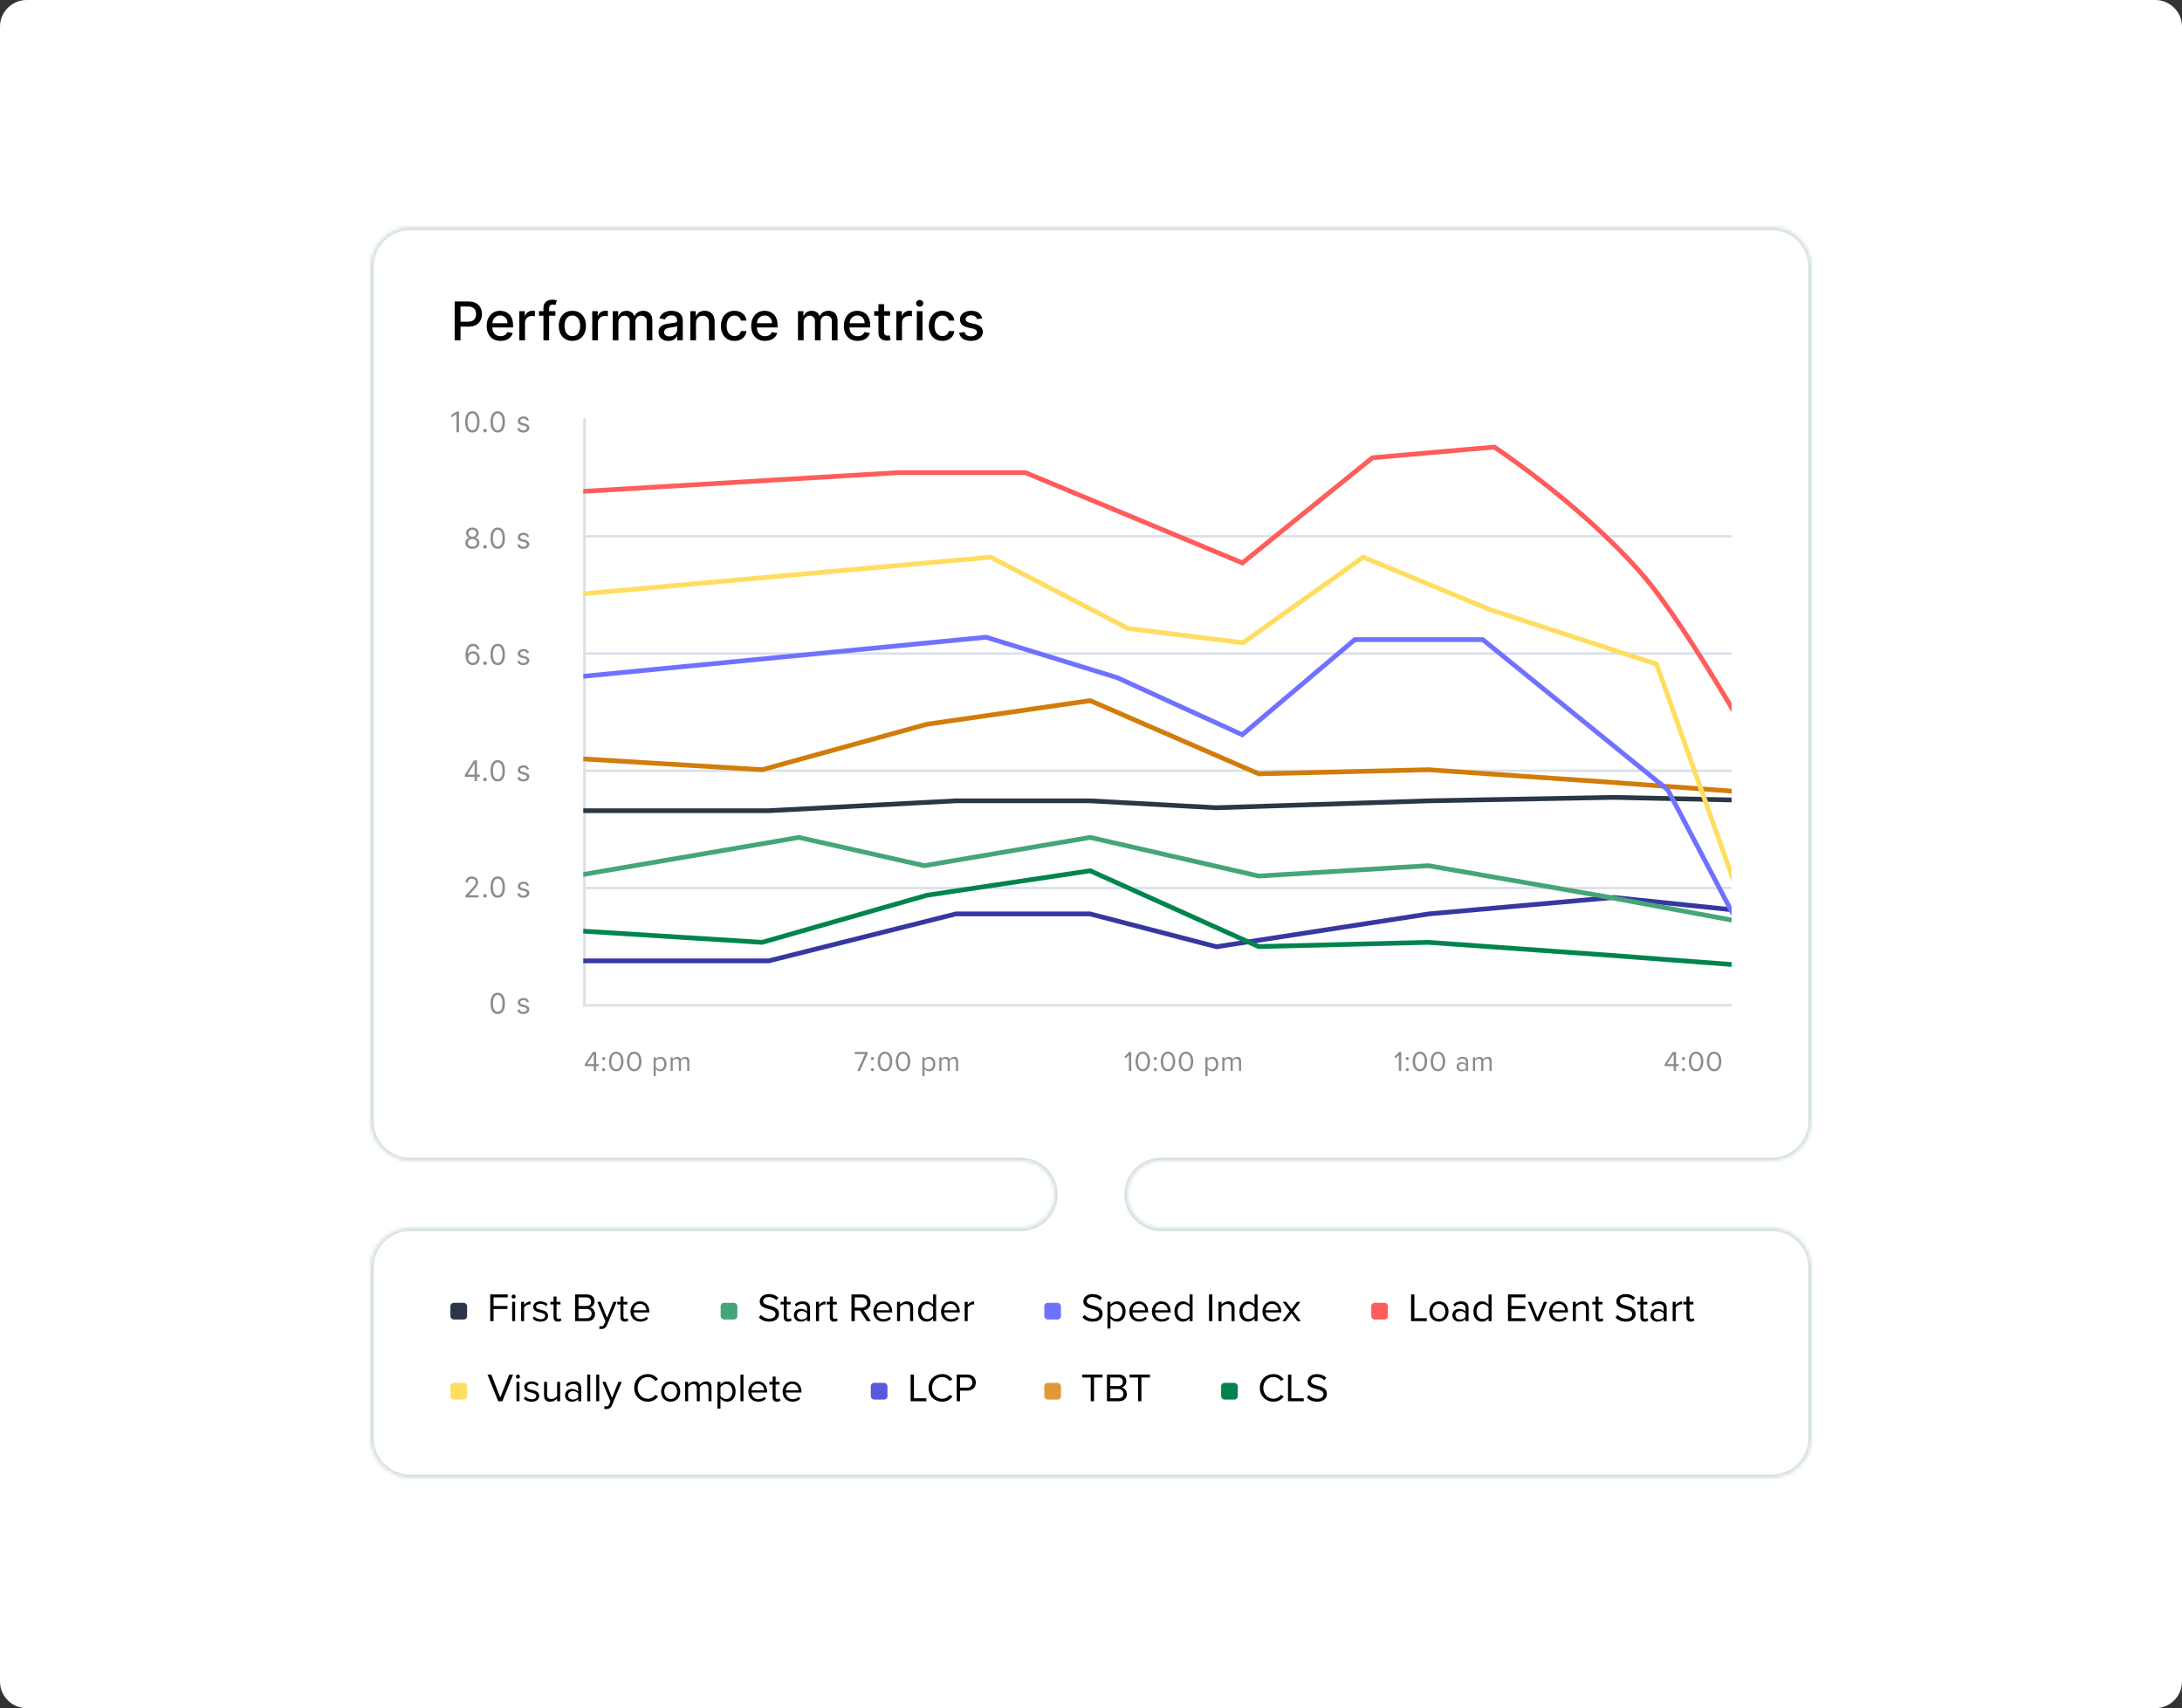 <svg width="654" height="512" viewBox="0 0 654 512" fill="none" xmlns="http://www.w3.org/2000/svg">
<rect x="0" y="0" width="654" height="512" fill="#333333" stroke="none"/>
<path d="M0 8C0 3.582 3.582 0 8 0H646C650.418 0 654 3.582 654 8V504C654 508.418 650.418 512 646 512H8C3.582 512 0 508.418 0 504V8Z" fill="white"/>
<mask id="path-2-inside-1_787_157221" fill="white">
<path fill-rule="evenodd" clip-rule="evenodd" d="M543 80C543 73.373 537.627 68 531 68H123C116.373 68 111 73.373 111 80V336C111 342.627 116.373 348 123 348H306C311.523 348 316 352.477 316 358C316 363.523 311.523 368 306 368H123C116.373 368 111 373.373 111 380V431C111 437.627 116.373 443 123 443H531C537.627 443 543 437.627 543 431V380C543 373.373 537.627 368 531 368H348C342.477 368 338 363.523 338 358C338 352.477 342.477 348 348 348H531C537.627 348 543 342.627 543 336V80Z"/>
</mask>
<path fill-rule="evenodd" clip-rule="evenodd" d="M543 80C543 73.373 537.627 68 531 68H123C116.373 68 111 73.373 111 80V336C111 342.627 116.373 348 123 348H306C311.523 348 316 352.477 316 358C316 363.523 311.523 368 306 368H123C116.373 368 111 373.373 111 380V431C111 437.627 116.373 443 123 443H531C537.627 443 543 437.627 543 431V380C543 373.373 537.627 368 531 368H348C342.477 368 338 363.523 338 358C338 352.477 342.477 348 348 348H531C537.627 348 543 342.627 543 336V80Z" fill="white"/>
<path d="M123 67H531V69H123V67ZM110 336V80H112V336H110ZM306 349H123V347H306V349ZM123 367H306V369H123V367ZM110 431V380H112V431H110ZM531 444H123V442H531V444ZM544 380V431H542V380H544ZM348 367H531V369H348V367ZM531 349H348V347H531V349ZM544 80V336H542V80H544ZM531 347C537.075 347 542 342.075 542 336H544C544 343.18 538.18 349 531 349V347ZM337 358C337 351.925 341.925 347 348 347V349C343.029 349 339 353.029 339 358H337ZM348 369C341.925 369 337 364.075 337 358H339C339 362.971 343.029 367 348 367V369ZM542 380C542 373.925 537.075 369 531 369V367C538.18 367 544 372.82 544 380H542ZM531 442C537.075 442 542 437.075 542 431H544C544 438.18 538.18 444 531 444V442ZM112 431C112 437.075 116.925 442 123 442V444C115.82 444 110 438.18 110 431H112ZM123 369C116.925 369 112 373.925 112 380H110C110 372.82 115.82 367 123 367V369ZM317 358C317 364.075 312.075 369 306 369V367C310.971 367 315 362.971 315 358H317ZM306 347C312.075 347 317 351.925 317 358H315C315 353.029 310.971 349 306 349V347ZM112 336C112 342.075 116.925 347 123 347V349C115.82 349 110 343.18 110 336H112ZM531 67C538.18 67 544 72.82 544 80H542C542 73.925 537.075 69 531 69V67ZM123 69C116.925 69 112 73.925 112 80H110C110 72.82 115.82 67 123 67V69Z" fill="#D7E1E1" mask="url(#path-2-inside-1_787_157221)"/>
<path d="M136.278 102V90.364H140.426C141.331 90.364 142.081 90.528 142.676 90.858C143.271 91.188 143.716 91.638 144.011 92.21C144.307 92.778 144.455 93.419 144.455 94.131C144.455 94.847 144.305 95.49 144.006 96.062C143.71 96.631 143.263 97.081 142.665 97.415C142.07 97.744 141.322 97.909 140.42 97.909H137.568V96.421H140.261C140.833 96.421 141.297 96.322 141.653 96.125C142.009 95.924 142.271 95.651 142.438 95.307C142.604 94.962 142.688 94.57 142.688 94.131C142.688 93.691 142.604 93.301 142.438 92.96C142.271 92.619 142.008 92.352 141.648 92.159C141.292 91.966 140.822 91.869 140.239 91.869H138.034V102H136.278ZM150.028 102.176C149.169 102.176 148.428 101.992 147.807 101.625C147.189 101.254 146.712 100.733 146.375 100.062C146.042 99.388 145.875 98.599 145.875 97.693C145.875 96.799 146.042 96.011 146.375 95.329C146.712 94.648 147.182 94.115 147.784 93.733C148.39 93.35 149.098 93.159 149.909 93.159C150.402 93.159 150.879 93.24 151.341 93.403C151.803 93.566 152.218 93.822 152.585 94.171C152.953 94.519 153.242 94.972 153.455 95.528C153.667 96.081 153.773 96.754 153.773 97.546V98.148H146.835V96.875H152.108C152.108 96.428 152.017 96.032 151.835 95.688C151.653 95.339 151.398 95.064 151.068 94.864C150.742 94.663 150.36 94.562 149.92 94.562C149.443 94.562 149.027 94.68 148.67 94.915C148.318 95.146 148.045 95.449 147.852 95.824C147.663 96.195 147.568 96.599 147.568 97.034V98.028C147.568 98.612 147.67 99.108 147.875 99.517C148.083 99.926 148.373 100.239 148.744 100.455C149.116 100.667 149.549 100.773 150.045 100.773C150.367 100.773 150.661 100.727 150.926 100.636C151.191 100.542 151.42 100.402 151.614 100.216C151.807 100.03 151.955 99.801 152.057 99.528L153.665 99.818C153.536 100.292 153.305 100.706 152.972 101.062C152.642 101.415 152.227 101.689 151.727 101.886C151.231 102.08 150.665 102.176 150.028 102.176ZM155.658 102V93.273H157.3V94.659H157.391C157.55 94.189 157.83 93.82 158.232 93.551C158.637 93.278 159.095 93.142 159.607 93.142C159.713 93.142 159.838 93.146 159.982 93.153C160.129 93.161 160.245 93.171 160.328 93.182V94.807C160.26 94.788 160.139 94.767 159.964 94.744C159.79 94.718 159.616 94.704 159.442 94.704C159.04 94.704 158.682 94.79 158.368 94.96C158.057 95.127 157.811 95.36 157.629 95.659C157.447 95.954 157.357 96.292 157.357 96.671V102H155.658ZM166.467 93.273V94.636H161.536V93.273H166.467ZM162.888 102V92.261C162.888 91.716 163.007 91.263 163.246 90.903C163.484 90.54 163.801 90.269 164.195 90.091C164.589 89.909 165.017 89.818 165.479 89.818C165.82 89.818 166.111 89.847 166.354 89.903C166.596 89.956 166.776 90.006 166.893 90.051L166.496 91.426C166.416 91.403 166.314 91.377 166.189 91.347C166.064 91.312 165.912 91.296 165.734 91.296C165.321 91.296 165.026 91.398 164.848 91.602C164.674 91.807 164.587 92.102 164.587 92.489V102H162.888ZM171.553 102.176C170.734 102.176 170.02 101.989 169.411 101.614C168.801 101.239 168.327 100.714 167.99 100.04C167.653 99.365 167.484 98.578 167.484 97.676C167.484 96.771 167.653 95.979 167.99 95.301C168.327 94.623 168.801 94.097 169.411 93.722C170.02 93.347 170.734 93.159 171.553 93.159C172.371 93.159 173.085 93.347 173.695 93.722C174.304 94.097 174.778 94.623 175.115 95.301C175.452 95.979 175.621 96.771 175.621 97.676C175.621 98.578 175.452 99.365 175.115 100.04C174.778 100.714 174.304 101.239 173.695 101.614C173.085 101.989 172.371 102.176 171.553 102.176ZM171.558 100.75C172.089 100.75 172.528 100.61 172.876 100.33C173.225 100.049 173.482 99.676 173.649 99.21C173.82 98.744 173.905 98.231 173.905 97.671C173.905 97.114 173.82 96.602 173.649 96.136C173.482 95.667 173.225 95.29 172.876 95.006C172.528 94.722 172.089 94.579 171.558 94.579C171.024 94.579 170.581 94.722 170.229 95.006C169.88 95.29 169.621 95.667 169.45 96.136C169.284 96.602 169.2 97.114 169.2 97.671C169.2 98.231 169.284 98.744 169.45 99.21C169.621 99.676 169.88 100.049 170.229 100.33C170.581 100.61 171.024 100.75 171.558 100.75ZM177.517 102V93.273H179.159V94.659H179.25C179.409 94.189 179.689 93.82 180.091 93.551C180.496 93.278 180.955 93.142 181.466 93.142C181.572 93.142 181.697 93.146 181.841 93.153C181.989 93.161 182.104 93.171 182.188 93.182V94.807C182.119 94.788 181.998 94.767 181.824 94.744C181.65 94.718 181.475 94.704 181.301 94.704C180.9 94.704 180.542 94.79 180.227 94.96C179.917 95.127 179.67 95.36 179.489 95.659C179.307 95.954 179.216 96.292 179.216 96.671V102H177.517ZM183.658 102V93.273H185.288V94.693H185.396C185.578 94.212 185.875 93.837 186.288 93.568C186.701 93.296 187.196 93.159 187.771 93.159C188.355 93.159 188.843 93.296 189.237 93.568C189.635 93.841 189.929 94.216 190.118 94.693H190.209C190.417 94.227 190.749 93.856 191.203 93.579C191.658 93.299 192.199 93.159 192.828 93.159C193.62 93.159 194.266 93.407 194.766 93.903C195.269 94.4 195.521 95.148 195.521 96.148V102H193.822V96.307C193.822 95.716 193.661 95.288 193.339 95.023C193.018 94.758 192.633 94.625 192.186 94.625C191.633 94.625 191.203 94.796 190.896 95.136C190.589 95.474 190.436 95.907 190.436 96.438V102H188.743V96.199C188.743 95.725 188.595 95.345 188.3 95.057C188.004 94.769 187.62 94.625 187.146 94.625C186.824 94.625 186.527 94.71 186.254 94.881C185.985 95.047 185.768 95.28 185.601 95.579C185.438 95.879 185.357 96.225 185.357 96.619V102H183.658ZM200.338 102.193C199.785 102.193 199.285 102.091 198.838 101.886C198.391 101.678 198.037 101.377 197.776 100.983C197.518 100.589 197.389 100.106 197.389 99.534C197.389 99.042 197.484 98.636 197.673 98.318C197.863 98 198.118 97.748 198.44 97.562C198.762 97.377 199.122 97.237 199.52 97.142C199.918 97.047 200.323 96.975 200.736 96.926C201.259 96.865 201.683 96.816 202.009 96.778C202.334 96.737 202.571 96.671 202.719 96.579C202.866 96.489 202.94 96.341 202.94 96.136V96.097C202.94 95.6 202.8 95.216 202.52 94.943C202.243 94.671 201.83 94.534 201.281 94.534C200.709 94.534 200.259 94.661 199.929 94.915C199.603 95.165 199.378 95.443 199.253 95.75L197.656 95.386C197.846 94.856 198.122 94.428 198.486 94.102C198.853 93.773 199.276 93.534 199.753 93.386C200.23 93.235 200.732 93.159 201.259 93.159C201.607 93.159 201.976 93.201 202.366 93.284C202.76 93.364 203.128 93.511 203.469 93.727C203.813 93.943 204.096 94.252 204.315 94.653C204.535 95.051 204.645 95.568 204.645 96.204V102H202.986V100.807H202.918C202.808 101.027 202.643 101.242 202.423 101.455C202.204 101.667 201.921 101.843 201.577 101.983C201.232 102.123 200.819 102.193 200.338 102.193ZM200.707 100.83C201.177 100.83 201.579 100.737 201.912 100.551C202.249 100.366 202.505 100.123 202.679 99.824C202.857 99.521 202.946 99.197 202.946 98.852V97.727C202.885 97.788 202.768 97.845 202.594 97.898C202.423 97.947 202.228 97.99 202.009 98.028C201.789 98.062 201.575 98.095 201.366 98.125C201.158 98.151 200.984 98.174 200.844 98.193C200.514 98.235 200.213 98.305 199.94 98.403C199.671 98.502 199.455 98.644 199.293 98.829C199.134 99.011 199.054 99.254 199.054 99.557C199.054 99.977 199.209 100.295 199.52 100.511C199.83 100.723 200.226 100.83 200.707 100.83ZM208.607 96.818V102H206.908V93.273H208.538V94.693H208.646C208.847 94.231 209.161 93.86 209.589 93.579C210.021 93.299 210.565 93.159 211.22 93.159C211.815 93.159 212.336 93.284 212.783 93.534C213.23 93.78 213.576 94.148 213.822 94.636C214.069 95.125 214.192 95.729 214.192 96.449V102H212.493V96.653C212.493 96.021 212.328 95.526 211.999 95.171C211.669 94.811 211.216 94.631 210.641 94.631C210.247 94.631 209.896 94.716 209.589 94.886C209.286 95.057 209.046 95.307 208.868 95.636C208.694 95.962 208.607 96.356 208.607 96.818ZM220.146 102.176C219.302 102.176 218.574 101.985 217.964 101.602C217.358 101.216 216.893 100.684 216.567 100.006C216.241 99.328 216.078 98.551 216.078 97.676C216.078 96.79 216.245 96.008 216.578 95.329C216.911 94.648 217.381 94.115 217.987 93.733C218.593 93.35 219.307 93.159 220.129 93.159C220.792 93.159 221.383 93.282 221.902 93.528C222.421 93.771 222.839 94.112 223.158 94.551C223.48 94.99 223.671 95.504 223.732 96.091H222.078C221.987 95.682 221.779 95.329 221.453 95.034C221.131 94.739 220.699 94.591 220.158 94.591C219.684 94.591 219.269 94.716 218.913 94.966C218.561 95.212 218.286 95.564 218.089 96.023C217.893 96.477 217.794 97.015 217.794 97.636C217.794 98.273 217.891 98.822 218.084 99.284C218.277 99.746 218.55 100.104 218.902 100.358C219.258 100.612 219.677 100.739 220.158 100.739C220.48 100.739 220.771 100.68 221.033 100.562C221.298 100.441 221.519 100.269 221.697 100.045C221.879 99.822 222.006 99.553 222.078 99.239H223.732C223.671 99.803 223.487 100.307 223.18 100.75C222.874 101.193 222.463 101.542 221.947 101.795C221.436 102.049 220.836 102.176 220.146 102.176ZM229.31 102.176C228.45 102.176 227.709 101.992 227.088 101.625C226.471 101.254 225.993 100.733 225.656 100.062C225.323 99.388 225.156 98.599 225.156 97.693C225.156 96.799 225.323 96.011 225.656 95.329C225.993 94.648 226.463 94.115 227.065 93.733C227.671 93.35 228.38 93.159 229.19 93.159C229.683 93.159 230.16 93.24 230.622 93.403C231.084 93.566 231.499 93.822 231.866 94.171C232.234 94.519 232.524 94.972 232.736 95.528C232.948 96.081 233.054 96.754 233.054 97.546V98.148H226.116V96.875H231.389C231.389 96.428 231.298 96.032 231.116 95.688C230.935 95.339 230.679 95.064 230.349 94.864C230.024 94.663 229.641 94.562 229.202 94.562C228.724 94.562 228.308 94.68 227.952 94.915C227.599 95.146 227.327 95.449 227.134 95.824C226.944 96.195 226.849 96.599 226.849 97.034V98.028C226.849 98.612 226.952 99.108 227.156 99.517C227.365 99.926 227.654 100.239 228.026 100.455C228.397 100.667 228.83 100.773 229.327 100.773C229.649 100.773 229.942 100.727 230.207 100.636C230.473 100.542 230.702 100.402 230.895 100.216C231.088 100.03 231.236 99.801 231.338 99.528L232.946 99.818C232.817 100.292 232.586 100.706 232.253 101.062C231.923 101.415 231.509 101.689 231.009 101.886C230.512 102.08 229.946 102.176 229.31 102.176ZM239.173 102V93.273H240.804V94.693H240.912C241.094 94.212 241.391 93.837 241.804 93.568C242.217 93.296 242.711 93.159 243.287 93.159C243.87 93.159 244.359 93.296 244.753 93.568C245.151 93.841 245.444 94.216 245.634 94.693H245.724C245.933 94.227 246.264 93.856 246.719 93.579C247.173 93.299 247.715 93.159 248.344 93.159C249.135 93.159 249.781 93.407 250.281 93.903C250.785 94.4 251.037 95.148 251.037 96.148V102H249.338V96.307C249.338 95.716 249.177 95.288 248.855 95.023C248.533 94.758 248.149 94.625 247.702 94.625C247.149 94.625 246.719 94.796 246.412 95.136C246.105 95.474 245.952 95.907 245.952 96.438V102H244.259V96.199C244.259 95.725 244.111 95.345 243.815 95.057C243.52 94.769 243.135 94.625 242.662 94.625C242.34 94.625 242.043 94.71 241.77 94.881C241.501 95.047 241.283 95.28 241.116 95.579C240.954 95.879 240.872 96.225 240.872 96.619V102H239.173ZM257.075 102.176C256.215 102.176 255.475 101.992 254.854 101.625C254.236 101.254 253.759 100.733 253.422 100.062C253.089 99.388 252.922 98.599 252.922 97.693C252.922 96.799 253.089 96.011 253.422 95.329C253.759 94.648 254.229 94.115 254.831 93.733C255.437 93.35 256.145 93.159 256.956 93.159C257.448 93.159 257.926 93.24 258.388 93.403C258.85 93.566 259.265 93.822 259.632 94.171C260 94.519 260.289 94.972 260.501 95.528C260.714 96.081 260.82 96.754 260.82 97.546V98.148H253.882V96.875H259.155C259.155 96.428 259.064 96.032 258.882 95.688C258.7 95.339 258.445 95.064 258.115 94.864C257.789 94.663 257.407 94.562 256.967 94.562C256.49 94.562 256.073 94.68 255.717 94.915C255.365 95.146 255.092 95.449 254.899 95.824C254.71 96.195 254.615 96.599 254.615 97.034V98.028C254.615 98.612 254.717 99.108 254.922 99.517C255.13 99.926 255.42 100.239 255.791 100.455C256.162 100.667 256.596 100.773 257.092 100.773C257.414 100.773 257.708 100.727 257.973 100.636C258.238 100.542 258.467 100.402 258.661 100.216C258.854 100.03 259.001 99.801 259.104 99.528L260.712 99.818C260.583 100.292 260.352 100.706 260.018 101.062C259.689 101.415 259.274 101.689 258.774 101.886C258.278 102.08 257.712 102.176 257.075 102.176ZM266.778 93.273V94.636H262.011V93.273H266.778ZM263.29 91.182H264.989V99.438C264.989 99.767 265.038 100.015 265.136 100.182C265.235 100.345 265.362 100.456 265.517 100.517C265.676 100.574 265.848 100.602 266.034 100.602C266.17 100.602 266.29 100.593 266.392 100.574C266.494 100.555 266.574 100.54 266.631 100.528L266.938 101.932C266.839 101.97 266.699 102.008 266.517 102.045C266.335 102.087 266.108 102.11 265.835 102.114C265.388 102.121 264.972 102.042 264.585 101.875C264.199 101.708 263.886 101.451 263.648 101.102C263.409 100.754 263.29 100.316 263.29 99.79V91.182ZM268.658 102V93.273H270.3V94.659H270.391C270.55 94.189 270.83 93.82 271.232 93.551C271.637 93.278 272.095 93.142 272.607 93.142C272.713 93.142 272.838 93.146 272.982 93.153C273.129 93.161 273.245 93.171 273.328 93.182V94.807C273.26 94.788 273.139 94.767 272.964 94.744C272.79 94.718 272.616 94.704 272.442 94.704C272.04 94.704 271.682 94.79 271.368 94.96C271.057 95.127 270.811 95.36 270.629 95.659C270.447 95.954 270.357 96.292 270.357 96.671V102H268.658ZM274.798 102V93.273H276.497V102H274.798ZM275.656 91.926C275.361 91.926 275.107 91.828 274.895 91.631C274.687 91.43 274.582 91.191 274.582 90.915C274.582 90.635 274.687 90.396 274.895 90.199C275.107 89.998 275.361 89.898 275.656 89.898C275.952 89.898 276.204 89.998 276.412 90.199C276.624 90.396 276.73 90.635 276.73 90.915C276.73 91.191 276.624 91.43 276.412 91.631C276.204 91.828 275.952 91.926 275.656 91.926ZM282.459 102.176C281.614 102.176 280.887 101.985 280.277 101.602C279.671 101.216 279.205 100.684 278.879 100.006C278.554 99.328 278.391 98.551 278.391 97.676C278.391 96.79 278.557 96.008 278.891 95.329C279.224 94.648 279.694 94.115 280.3 93.733C280.906 93.35 281.62 93.159 282.442 93.159C283.105 93.159 283.696 93.282 284.214 93.528C284.733 93.771 285.152 94.112 285.47 94.551C285.792 94.99 285.983 95.504 286.044 96.091H284.391C284.3 95.682 284.091 95.329 283.766 95.034C283.444 94.739 283.012 94.591 282.47 94.591C281.997 94.591 281.582 94.716 281.226 94.966C280.874 95.212 280.599 95.564 280.402 96.023C280.205 96.477 280.107 97.015 280.107 97.636C280.107 98.273 280.203 98.822 280.396 99.284C280.589 99.746 280.862 100.104 281.214 100.358C281.571 100.612 281.989 100.739 282.47 100.739C282.792 100.739 283.084 100.68 283.345 100.562C283.61 100.441 283.832 100.269 284.01 100.045C284.192 99.822 284.319 99.553 284.391 99.239H286.044C285.983 99.803 285.8 100.307 285.493 100.75C285.186 101.193 284.775 101.542 284.26 101.795C283.749 102.049 283.148 102.176 282.459 102.176ZM294.401 95.403L292.861 95.676C292.796 95.479 292.694 95.292 292.554 95.114C292.418 94.936 292.232 94.79 291.997 94.676C291.762 94.562 291.469 94.506 291.116 94.506C290.635 94.506 290.234 94.614 289.912 94.829C289.59 95.042 289.429 95.316 289.429 95.653C289.429 95.945 289.537 96.18 289.753 96.358C289.969 96.536 290.317 96.682 290.798 96.796L292.185 97.114C292.988 97.299 293.586 97.585 293.98 97.972C294.374 98.358 294.571 98.86 294.571 99.477C294.571 100 294.42 100.466 294.116 100.875C293.817 101.28 293.399 101.598 292.861 101.83C292.327 102.061 291.707 102.176 291.003 102.176C290.026 102.176 289.228 101.968 288.611 101.551C287.993 101.131 287.615 100.534 287.474 99.761L289.116 99.511C289.219 99.939 289.429 100.263 289.747 100.483C290.065 100.699 290.48 100.807 290.991 100.807C291.548 100.807 291.993 100.691 292.327 100.46C292.66 100.225 292.827 99.939 292.827 99.602C292.827 99.329 292.724 99.1 292.52 98.915C292.319 98.729 292.01 98.589 291.594 98.494L290.116 98.171C289.302 97.985 288.7 97.689 288.31 97.284C287.923 96.879 287.73 96.365 287.73 95.744C287.73 95.229 287.874 94.778 288.162 94.392C288.45 94.006 288.848 93.704 289.355 93.489C289.863 93.269 290.444 93.159 291.099 93.159C292.043 93.159 292.785 93.364 293.327 93.773C293.868 94.178 294.226 94.722 294.401 95.403Z" fill="black"/>
<g clip-path="url(#clip0_787_157221)">
<path fill-rule="evenodd" clip-rule="evenodd" d="M174.82 301.681V125.244H175.531V301.681H174.82Z" fill="#D9E0E8"/>
<path fill-rule="evenodd" clip-rule="evenodd" d="M777.925 301.674L174.82 301.674L174.82 300.963L777.925 300.963L777.925 301.674Z" fill="#D9E0E8"/>
<path fill-rule="evenodd" clip-rule="evenodd" d="M777.925 266.532L174.82 266.532L174.82 265.82L777.925 265.82L777.925 266.532Z" fill="#D9E0E8"/>
<path fill-rule="evenodd" clip-rule="evenodd" d="M777.925 231.387L174.82 231.387L174.82 230.676L777.925 230.676L777.925 231.387Z" fill="#D9E0E8"/>
<path fill-rule="evenodd" clip-rule="evenodd" d="M777.925 196.243L174.82 196.243L174.82 195.531L777.925 195.531L777.925 196.243Z" fill="#D9E0E8"/>
<path fill-rule="evenodd" clip-rule="evenodd" d="M777.925 161.098L174.82 161.098L174.82 160.387L777.925 160.387L777.925 161.098Z" fill="#D9E0E8"/>
<path d="M177.98 321V319.557H175.273V318.968L177.715 315.306H178.688V318.934H179.491V319.557H178.688V321H177.98ZM177.98 315.963L175.982 318.934H177.98V315.963ZM180.451 317.286C180.451 317.03 180.664 316.817 180.92 316.817C181.176 316.817 181.39 317.03 181.39 317.286C181.39 317.542 181.176 317.756 180.92 317.756C180.664 317.756 180.451 317.542 180.451 317.286ZM180.451 320.616C180.451 320.36 180.664 320.146 180.92 320.146C181.176 320.146 181.39 320.36 181.39 320.616C181.39 320.872 181.176 321.085 180.92 321.085C180.664 321.085 180.451 320.872 180.451 320.616ZM182.519 318.157C182.519 316.766 183.134 315.22 184.696 315.22C186.25 315.22 186.873 316.766 186.873 318.157C186.873 319.54 186.25 321.102 184.696 321.102C183.134 321.102 182.519 319.54 182.519 318.157ZM186.148 318.157C186.148 317.022 185.78 315.852 184.696 315.852C183.612 315.852 183.245 317.022 183.245 318.157C183.245 319.293 183.612 320.471 184.696 320.471C185.78 320.471 186.148 319.293 186.148 318.157ZM187.924 318.157C187.924 316.766 188.539 315.22 190.101 315.22C191.655 315.22 192.278 316.766 192.278 318.157C192.278 319.54 191.655 321.102 190.101 321.102C188.539 321.102 187.924 319.54 187.924 318.157ZM191.553 318.157C191.553 317.022 191.186 315.852 190.101 315.852C189.017 315.852 188.65 317.022 188.65 318.157C188.65 319.293 189.017 320.471 190.101 320.471C191.186 320.471 191.553 319.293 191.553 318.157ZM196.554 322.571H195.913V316.877H196.554V317.491C196.853 317.073 197.365 316.774 197.945 316.774C199.03 316.774 199.781 317.594 199.781 318.934C199.781 320.266 199.03 321.102 197.945 321.102C197.382 321.102 196.887 320.838 196.554 320.377V322.571ZM199.106 318.934C199.106 318.02 198.611 317.346 197.783 317.346C197.279 317.346 196.776 317.645 196.554 318.003V319.865C196.776 320.223 197.279 320.53 197.783 320.53C198.611 320.53 199.106 319.847 199.106 318.934ZM205.971 321V318.2C205.971 317.679 205.74 317.346 205.211 317.346C204.784 317.346 204.332 317.653 204.118 317.978V321H203.478V318.2C203.478 317.679 203.256 317.346 202.718 317.346C202.3 317.346 201.856 317.653 201.634 317.986V321H200.994V316.877H201.634V317.474C201.805 317.209 202.36 316.774 202.966 316.774C203.597 316.774 203.956 317.116 204.076 317.542C204.306 317.167 204.861 316.774 205.459 316.774C206.21 316.774 206.611 317.192 206.611 318.02V321H205.971Z" fill="black" fill-opacity="0.45"/>
<path d="M256.955 321L259.251 315.937H256.187V315.306H260.071V315.792L257.74 321H256.955ZM261.006 317.286C261.006 317.03 261.219 316.817 261.475 316.817C261.731 316.817 261.945 317.03 261.945 317.286C261.945 317.542 261.731 317.756 261.475 317.756C261.219 317.756 261.006 317.542 261.006 317.286ZM261.006 320.616C261.006 320.36 261.219 320.146 261.475 320.146C261.731 320.146 261.945 320.36 261.945 320.616C261.945 320.872 261.731 321.085 261.475 321.085C261.219 321.085 261.006 320.872 261.006 320.616ZM263.074 318.157C263.074 316.766 263.689 315.22 265.251 315.22C266.805 315.22 267.428 316.766 267.428 318.157C267.428 319.54 266.805 321.102 265.251 321.102C263.689 321.102 263.074 319.54 263.074 318.157ZM266.703 318.157C266.703 317.022 266.335 315.852 265.251 315.852C264.167 315.852 263.8 317.022 263.8 318.157C263.8 319.293 264.167 320.471 265.251 320.471C266.335 320.471 266.703 319.293 266.703 318.157ZM268.48 318.157C268.48 316.766 269.094 315.22 270.657 315.22C272.21 315.22 272.834 316.766 272.834 318.157C272.834 319.54 272.21 321.102 270.657 321.102C269.094 321.102 268.48 319.54 268.48 318.157ZM272.108 318.157C272.108 317.022 271.741 315.852 270.657 315.852C269.572 315.852 269.205 317.022 269.205 318.157C269.205 319.293 269.572 320.471 270.657 320.471C271.741 320.471 272.108 319.293 272.108 318.157ZM277.109 322.571H276.469V316.877H277.109V317.491C277.408 317.073 277.92 316.774 278.5 316.774C279.585 316.774 280.336 317.594 280.336 318.934C280.336 320.266 279.585 321.102 278.5 321.102C277.937 321.102 277.442 320.838 277.109 320.377V322.571ZM279.661 318.934C279.661 318.02 279.166 317.346 278.338 317.346C277.834 317.346 277.331 317.645 277.109 318.003V319.865C277.331 320.223 277.834 320.53 278.338 320.53C279.166 320.53 279.661 319.847 279.661 318.934ZM286.526 321V318.2C286.526 317.679 286.295 317.346 285.766 317.346C285.339 317.346 284.887 317.653 284.673 317.978V321H284.033V318.2C284.033 317.679 283.811 317.346 283.273 317.346C282.855 317.346 282.411 317.653 282.189 317.986V321H281.549V316.877H282.189V317.474C282.36 317.209 282.915 316.774 283.521 316.774C284.152 316.774 284.511 317.116 284.631 317.542C284.861 317.167 285.416 316.774 286.014 316.774C286.765 316.774 287.166 317.192 287.166 318.02V321H286.526Z" fill="black" fill-opacity="0.45"/>
<path d="M338.356 321V316.245L337.442 317.209L337.015 316.774L338.441 315.306H339.064V321H338.356ZM340.342 318.157C340.342 316.766 340.957 315.22 342.519 315.22C344.073 315.22 344.696 316.766 344.696 318.157C344.696 319.54 344.073 321.102 342.519 321.102C340.957 321.102 340.342 319.54 340.342 318.157ZM343.971 318.157C343.971 317.022 343.603 315.852 342.519 315.852C341.435 315.852 341.068 317.022 341.068 318.157C341.068 319.293 341.435 320.471 342.519 320.471C343.603 320.471 343.971 319.293 343.971 318.157ZM345.824 317.286C345.824 317.03 346.038 316.817 346.294 316.817C346.55 316.817 346.763 317.03 346.763 317.286C346.763 317.542 346.55 317.756 346.294 317.756C346.038 317.756 345.824 317.542 345.824 317.286ZM345.824 320.616C345.824 320.36 346.038 320.146 346.294 320.146C346.55 320.146 346.763 320.36 346.763 320.616C346.763 320.872 346.55 321.085 346.294 321.085C346.038 321.085 345.824 320.872 345.824 320.616ZM347.893 318.157C347.893 316.766 348.508 315.22 350.07 315.22C351.624 315.22 352.247 316.766 352.247 318.157C352.247 319.54 351.624 321.102 350.07 321.102C348.508 321.102 347.893 319.54 347.893 318.157ZM351.521 318.157C351.521 317.022 351.154 315.852 350.07 315.852C348.986 315.852 348.619 317.022 348.619 318.157C348.619 319.293 348.986 320.471 350.07 320.471C351.154 320.471 351.521 319.293 351.521 318.157ZM353.298 318.157C353.298 316.766 353.913 315.22 355.475 315.22C357.029 315.22 357.652 316.766 357.652 318.157C357.652 319.54 357.029 321.102 355.475 321.102C353.913 321.102 353.298 319.54 353.298 318.157ZM356.926 318.157C356.926 317.022 356.559 315.852 355.475 315.852C354.391 315.852 354.024 317.022 354.024 318.157C354.024 319.293 354.391 320.471 355.475 320.471C356.559 320.471 356.926 319.293 356.926 318.157ZM361.927 322.571H361.287V316.877H361.927V317.491C362.226 317.073 362.738 316.774 363.319 316.774C364.403 316.774 365.155 317.594 365.155 318.934C365.155 320.266 364.403 321.102 363.319 321.102C362.756 321.102 362.26 320.838 361.927 320.377V322.571ZM364.48 318.934C364.48 318.02 363.985 317.346 363.157 317.346C362.653 317.346 362.149 317.645 361.927 318.003V319.865C362.149 320.223 362.653 320.53 363.157 320.53C363.985 320.53 364.48 319.847 364.48 318.934ZM371.344 321V318.2C371.344 317.679 371.114 317.346 370.585 317.346C370.158 317.346 369.705 317.653 369.492 317.978V321H368.852V318.2C368.852 317.679 368.63 317.346 368.092 317.346C367.673 317.346 367.23 317.653 367.008 317.986V321H366.367V316.877H367.008V317.474C367.178 317.209 367.733 316.774 368.339 316.774C368.971 316.774 369.33 317.116 369.449 317.542C369.68 317.167 370.235 316.774 370.832 316.774C371.584 316.774 371.985 317.192 371.985 318.02V321H371.344Z" fill="black" fill-opacity="0.45"/>
<path d="M419.27 321V316.245L418.356 317.209L417.929 316.774L419.355 315.306H419.978V321H419.27ZM421.333 317.286C421.333 317.03 421.547 316.817 421.803 316.817C422.059 316.817 422.272 317.03 422.272 317.286C422.272 317.542 422.059 317.756 421.803 317.756C421.547 317.756 421.333 317.542 421.333 317.286ZM421.333 320.616C421.333 320.36 421.547 320.146 421.803 320.146C422.059 320.146 422.272 320.36 422.272 320.616C422.272 320.872 422.059 321.085 421.803 321.085C421.547 321.085 421.333 320.872 421.333 320.616ZM423.402 318.157C423.402 316.766 424.016 315.22 425.579 315.22C427.132 315.22 427.756 316.766 427.756 318.157C427.756 319.54 427.132 321.102 425.579 321.102C424.016 321.102 423.402 319.54 423.402 318.157ZM427.03 318.157C427.03 317.022 426.663 315.852 425.579 315.852C424.494 315.852 424.127 317.022 424.127 318.157C424.127 319.293 424.494 320.471 425.579 320.471C426.663 320.471 427.03 319.293 427.03 318.157ZM428.807 318.157C428.807 316.766 429.422 315.22 430.984 315.22C432.538 315.22 433.161 316.766 433.161 318.157C433.161 319.54 432.538 321.102 430.984 321.102C429.422 321.102 428.807 319.54 428.807 318.157ZM432.435 318.157C432.435 317.022 432.068 315.852 430.984 315.852C429.9 315.852 429.533 317.022 429.533 318.157C429.533 319.293 429.9 320.471 430.984 320.471C432.068 320.471 432.435 319.293 432.435 318.157ZM439.374 321V320.53C439.033 320.906 438.563 321.102 438.008 321.102C437.308 321.102 436.565 320.633 436.565 319.736C436.565 318.814 437.308 318.379 438.008 318.379C438.572 318.379 439.041 318.558 439.374 318.943V318.2C439.374 317.645 438.93 317.329 438.333 317.329C437.838 317.329 437.436 317.508 437.069 317.901L436.77 317.457C437.214 316.996 437.744 316.774 438.418 316.774C439.289 316.774 440.015 317.167 440.015 318.166V321H439.374ZM439.374 320.129V319.352C439.127 319.011 438.691 318.84 438.239 318.84C437.641 318.84 437.223 319.216 437.223 319.745C437.223 320.266 437.641 320.641 438.239 320.641C438.691 320.641 439.127 320.471 439.374 320.129ZM446.453 321V318.2C446.453 317.679 446.223 317.346 445.693 317.346C445.266 317.346 444.814 317.653 444.601 317.978V321H443.96V318.2C443.96 317.679 443.738 317.346 443.2 317.346C442.782 317.346 442.338 317.653 442.116 317.986V321H441.476V316.877H442.116V317.474C442.287 317.209 442.842 316.774 443.448 316.774C444.08 316.774 444.438 317.116 444.558 317.542C444.788 317.167 445.343 316.774 445.941 316.774C446.692 316.774 447.093 317.192 447.093 318.02V321H446.453Z" fill="black" fill-opacity="0.45"/>
<path d="M501.644 321V319.557H498.937V318.968L501.379 315.306H502.352V318.934H503.155V319.557H502.352V321H501.644ZM501.644 315.963L499.646 318.934H501.644V315.963ZM504.115 317.286C504.115 317.03 504.328 316.817 504.584 316.817C504.84 316.817 505.054 317.03 505.054 317.286C505.054 317.542 504.84 317.756 504.584 317.756C504.328 317.756 504.115 317.542 504.115 317.286ZM504.115 320.616C504.115 320.36 504.328 320.146 504.584 320.146C504.84 320.146 505.054 320.36 505.054 320.616C505.054 320.872 504.84 321.085 504.584 321.085C504.328 321.085 504.115 320.872 504.115 320.616ZM506.183 318.157C506.183 316.766 506.798 315.22 508.36 315.22C509.914 315.22 510.537 316.766 510.537 318.157C510.537 319.54 509.914 321.102 508.36 321.102C506.798 321.102 506.183 319.54 506.183 318.157ZM509.812 318.157C509.812 317.022 509.444 315.852 508.36 315.852C507.276 315.852 506.909 317.022 506.909 318.157C506.909 319.293 507.276 320.471 508.36 320.471C509.444 320.471 509.812 319.293 509.812 318.157ZM511.589 318.157C511.589 316.766 512.203 315.22 513.766 315.22C515.319 315.22 515.943 316.766 515.943 318.157C515.943 319.54 515.319 321.102 513.766 321.102C512.203 321.102 511.589 319.54 511.589 318.157ZM515.217 318.157C515.217 317.022 514.85 315.852 513.766 315.852C512.681 315.852 512.314 317.022 512.314 318.157C512.314 319.293 512.681 320.471 513.766 320.471C514.85 320.471 515.217 319.293 515.217 318.157ZM522.156 321V320.53C521.814 320.906 521.345 321.102 520.79 321.102C520.09 321.102 519.347 320.633 519.347 319.736C519.347 318.814 520.09 318.379 520.79 318.379C521.353 318.379 521.823 318.558 522.156 318.943V318.2C522.156 317.645 521.712 317.329 521.114 317.329C520.619 317.329 520.218 317.508 519.851 317.901L519.552 317.457C519.996 316.996 520.525 316.774 521.2 316.774C522.07 316.774 522.796 317.167 522.796 318.166V321H522.156ZM522.156 320.129V319.352C521.908 319.011 521.473 318.84 521.02 318.84C520.423 318.84 520.004 319.216 520.004 319.745C520.004 320.266 520.423 320.641 521.02 320.641C521.473 320.641 521.908 320.471 522.156 320.129ZM529.235 321V318.2C529.235 317.679 529.004 317.346 528.475 317.346C528.048 317.346 527.596 317.653 527.382 317.978V321H526.742V318.2C526.742 317.679 526.52 317.346 525.982 317.346C525.564 317.346 525.12 317.653 524.898 317.986V321H524.257V316.877H524.898V317.474C525.069 317.209 525.623 316.774 526.23 316.774C526.861 316.774 527.22 317.116 527.339 317.542C527.57 317.167 528.125 316.774 528.722 316.774C529.474 316.774 529.875 317.192 529.875 318.02V321H529.235Z" fill="black" fill-opacity="0.45"/>
<path d="M137.583 123.344V129.553H136.831V124.132H136.795L135.279 125.139V124.375L136.831 123.344H137.583ZM141.572 129.638C141.115 129.638 140.726 129.513 140.405 129.265C140.083 129.014 139.838 128.651 139.668 128.176C139.498 127.699 139.413 127.123 139.413 126.448C139.413 125.777 139.498 125.204 139.668 124.729C139.84 124.252 140.086 123.889 140.408 123.638C140.731 123.385 141.119 123.259 141.572 123.259C142.025 123.259 142.412 123.385 142.733 123.638C143.056 123.889 143.303 124.252 143.473 124.729C143.645 125.204 143.73 125.777 143.73 126.448C143.73 127.123 143.646 127.699 143.476 128.176C143.306 128.651 143.06 129.014 142.739 129.265C142.418 129.513 142.029 129.638 141.572 129.638ZM141.572 128.971C142.025 128.971 142.376 128.752 142.627 128.316C142.877 127.879 143.003 127.257 143.003 126.448C143.003 125.911 142.945 125.453 142.83 125.075C142.717 124.697 142.553 124.409 142.339 124.211C142.127 124.013 141.871 123.914 141.572 123.914C141.123 123.914 140.772 124.135 140.52 124.578C140.267 125.018 140.141 125.642 140.141 126.448C140.141 126.986 140.197 127.443 140.311 127.819C140.424 128.195 140.587 128.481 140.799 128.677C141.013 128.873 141.271 128.971 141.572 128.971ZM145.377 129.601C145.228 129.601 145.099 129.548 144.992 129.441C144.885 129.333 144.831 129.205 144.831 129.056C144.831 128.906 144.885 128.778 144.992 128.671C145.099 128.563 145.228 128.51 145.377 128.51C145.527 128.51 145.655 128.563 145.762 128.671C145.869 128.778 145.923 128.906 145.923 129.056C145.923 129.155 145.898 129.246 145.847 129.328C145.799 129.411 145.733 129.478 145.65 129.528C145.569 129.577 145.478 129.601 145.377 129.601ZM149.181 129.638C148.724 129.638 148.335 129.513 148.014 129.265C147.692 129.014 147.447 128.651 147.277 128.176C147.107 127.699 147.022 127.123 147.022 126.448C147.022 125.777 147.107 125.204 147.277 124.729C147.449 124.252 147.695 123.889 148.017 123.638C148.34 123.385 148.728 123.259 149.181 123.259C149.634 123.259 150.021 123.385 150.342 123.638C150.665 123.889 150.912 124.252 151.082 124.729C151.254 125.204 151.339 125.777 151.339 126.448C151.339 127.123 151.255 127.699 151.085 128.176C150.915 128.651 150.669 129.014 150.348 129.265C150.027 129.513 149.638 129.638 149.181 129.638ZM149.181 128.971C149.634 128.971 149.985 128.752 150.236 128.316C150.487 127.879 150.612 127.257 150.612 126.448C150.612 125.911 150.554 125.453 150.439 125.075C150.326 124.697 150.162 124.409 149.948 124.211C149.736 124.013 149.48 123.914 149.181 123.914C148.732 123.914 148.382 124.135 148.129 124.578C147.876 125.018 147.75 125.642 147.75 126.448C147.75 126.986 147.807 127.443 147.92 127.819C148.033 128.195 148.196 128.481 148.408 128.677C148.622 128.873 148.88 128.971 149.181 128.971ZM158.559 125.939L157.916 126.121C157.876 126.014 157.816 125.91 157.737 125.809C157.661 125.706 157.555 125.621 157.422 125.554C157.289 125.487 157.118 125.454 156.91 125.454C156.625 125.454 156.387 125.52 156.197 125.651C156.009 125.78 155.915 125.945 155.915 126.145C155.915 126.323 155.98 126.463 156.109 126.567C156.239 126.67 156.441 126.755 156.716 126.824L157.407 126.994C157.823 127.095 158.133 127.25 158.338 127.458C158.542 127.664 158.644 127.93 158.644 128.255C158.644 128.522 158.567 128.76 158.413 128.971C158.262 129.181 158.05 129.347 157.777 129.468C157.504 129.589 157.187 129.65 156.825 129.65C156.35 129.65 155.957 129.547 155.645 129.341C155.334 129.134 155.137 128.833 155.054 128.437L155.733 128.267C155.798 128.518 155.92 128.706 156.1 128.831C156.282 128.957 156.52 129.019 156.813 129.019C157.146 129.019 157.411 128.948 157.607 128.807C157.805 128.663 157.904 128.492 157.904 128.292C157.904 128.13 157.847 127.994 157.734 127.885C157.621 127.774 157.447 127.691 157.213 127.637L156.437 127.455C156.01 127.354 155.697 127.197 155.497 126.985C155.299 126.771 155.2 126.503 155.2 126.181C155.2 125.919 155.274 125.686 155.421 125.484C155.571 125.282 155.774 125.123 156.031 125.008C156.289 124.893 156.582 124.835 156.91 124.835C157.371 124.835 157.732 124.936 157.995 125.139C158.26 125.341 158.448 125.607 158.559 125.939Z" fill="black" fill-opacity="0.45"/>
<path d="M141.585 164.499C141.169 164.499 140.801 164.425 140.482 164.278C140.165 164.128 139.917 163.923 139.739 163.662C139.561 163.399 139.473 163.1 139.475 162.765C139.473 162.502 139.525 162.26 139.63 162.037C139.735 161.813 139.879 161.626 140.061 161.476C140.244 161.325 140.45 161.229 140.676 161.188V161.152C140.379 161.075 140.142 160.908 139.967 160.652C139.791 160.393 139.704 160.099 139.706 159.77C139.704 159.454 139.784 159.172 139.945 158.924C140.107 158.675 140.329 158.479 140.612 158.336C140.897 158.192 141.222 158.12 141.585 158.12C141.945 158.12 142.267 158.192 142.55 158.336C142.833 158.479 143.055 158.675 143.217 158.924C143.38 159.172 143.463 159.454 143.465 159.77C143.463 160.099 143.373 160.393 143.195 160.652C143.019 160.908 142.786 161.075 142.495 161.152V161.188C142.719 161.229 142.921 161.325 143.101 161.476C143.281 161.626 143.425 161.813 143.532 162.037C143.639 162.26 143.694 162.502 143.696 162.765C143.694 163.1 143.603 163.399 143.423 163.662C143.245 163.923 142.997 164.128 142.68 164.278C142.365 164.425 142 164.499 141.585 164.499ZM141.585 163.832C141.866 163.832 142.109 163.787 142.313 163.696C142.517 163.605 142.675 163.476 142.786 163.311C142.897 163.145 142.954 162.951 142.956 162.728C142.954 162.494 142.893 162.287 142.774 162.107C142.655 161.927 142.492 161.786 142.286 161.683C142.082 161.579 141.848 161.528 141.585 161.528C141.321 161.528 141.084 161.579 140.876 161.683C140.67 161.786 140.507 161.927 140.388 162.107C140.271 162.287 140.213 162.494 140.215 162.728C140.213 162.951 140.267 163.145 140.376 163.311C140.487 163.476 140.646 163.605 140.852 163.696C141.058 163.787 141.303 163.832 141.585 163.832ZM141.585 160.885C141.808 160.885 142.005 160.841 142.177 160.752C142.35 160.663 142.487 160.539 142.586 160.379C142.685 160.219 142.736 160.032 142.738 159.818C142.736 159.608 142.686 159.425 142.589 159.269C142.492 159.112 142.358 158.99 142.186 158.905C142.014 158.819 141.814 158.775 141.585 158.775C141.353 158.775 141.15 158.819 140.976 158.905C140.802 158.99 140.668 159.112 140.573 159.269C140.478 159.425 140.431 159.608 140.433 159.818C140.431 160.032 140.479 160.219 140.576 160.379C140.675 160.539 140.811 160.663 140.985 160.752C141.159 160.841 141.359 160.885 141.585 160.885ZM145.377 164.463C145.228 164.463 145.099 164.409 144.992 164.302C144.885 164.195 144.831 164.066 144.831 163.917C144.831 163.767 144.885 163.639 144.992 163.532C145.099 163.425 145.228 163.371 145.377 163.371C145.527 163.371 145.655 163.425 145.762 163.532C145.869 163.639 145.923 163.767 145.923 163.917C145.923 164.016 145.898 164.107 145.847 164.19C145.799 164.273 145.733 164.339 145.65 164.39C145.569 164.438 145.478 164.463 145.377 164.463ZM149.181 164.499C148.724 164.499 148.335 164.375 148.014 164.126C147.692 163.875 147.447 163.513 147.277 163.038C147.107 162.561 147.022 161.985 147.022 161.31C147.022 160.639 147.107 160.066 147.277 159.591C147.449 159.114 147.695 158.75 148.017 158.499C148.34 158.247 148.728 158.12 149.181 158.12C149.634 158.12 150.021 158.247 150.342 158.499C150.665 158.75 150.912 159.114 151.082 159.591C151.254 160.066 151.339 160.639 151.339 161.31C151.339 161.985 151.255 162.561 151.085 163.038C150.915 163.513 150.669 163.875 150.348 164.126C150.027 164.375 149.638 164.499 149.181 164.499ZM149.181 163.832C149.634 163.832 149.985 163.614 150.236 163.177C150.487 162.741 150.612 162.118 150.612 161.31C150.612 160.772 150.554 160.314 150.439 159.936C150.326 159.558 150.162 159.27 149.948 159.072C149.736 158.874 149.48 158.775 149.181 158.775C148.732 158.775 148.382 158.996 148.129 159.439C147.876 159.88 147.75 160.503 147.75 161.31C147.75 161.847 147.807 162.304 147.92 162.68C148.033 163.056 148.196 163.342 148.408 163.538C148.622 163.734 148.88 163.832 149.181 163.832ZM158.559 160.8L157.916 160.982C157.876 160.875 157.816 160.771 157.737 160.67C157.661 160.567 157.555 160.482 157.422 160.415C157.289 160.349 157.118 160.315 156.91 160.315C156.625 160.315 156.387 160.381 156.197 160.512C156.009 160.642 155.915 160.806 155.915 161.006C155.915 161.184 155.98 161.325 156.109 161.428C156.239 161.531 156.441 161.617 156.716 161.686L157.407 161.855C157.823 161.956 158.133 162.111 158.338 162.319C158.542 162.525 158.644 162.791 158.644 163.116C158.644 163.383 158.567 163.622 158.413 163.832C158.262 164.042 158.05 164.208 157.777 164.329C157.504 164.45 157.187 164.511 156.825 164.511C156.35 164.511 155.957 164.408 155.645 164.202C155.334 163.996 155.137 163.695 155.054 163.298L155.733 163.129C155.798 163.379 155.92 163.567 156.1 163.693C156.282 163.818 156.52 163.88 156.813 163.88C157.146 163.88 157.411 163.81 157.607 163.668C157.805 163.525 157.904 163.353 157.904 163.153C157.904 162.991 157.848 162.856 157.734 162.747C157.621 162.635 157.447 162.553 157.213 162.498L156.437 162.316C156.01 162.215 155.697 162.058 155.497 161.846C155.299 161.632 155.2 161.364 155.2 161.043C155.2 160.78 155.274 160.548 155.421 160.346C155.571 160.143 155.774 159.985 156.031 159.87C156.289 159.754 156.582 159.697 156.91 159.697C157.371 159.697 157.732 159.798 157.995 160C158.26 160.202 158.448 160.469 158.559 160.8Z" fill="black" fill-opacity="0.45"/>
<path d="M141.692 199.358C141.437 199.354 141.182 199.306 140.928 199.213C140.673 199.12 140.441 198.963 140.23 198.743C140.02 198.521 139.851 198.22 139.724 197.842C139.597 197.463 139.533 196.986 139.533 196.412C139.533 195.862 139.585 195.375 139.688 194.95C139.791 194.524 139.94 194.165 140.136 193.874C140.332 193.581 140.569 193.359 140.846 193.207C141.125 193.055 141.439 192.98 141.789 192.98C142.136 192.98 142.445 193.049 142.716 193.189C142.989 193.326 143.211 193.518 143.383 193.765C143.555 194.011 143.666 194.295 143.717 194.617H142.977C142.908 194.338 142.775 194.106 142.577 193.922C142.379 193.739 142.116 193.647 141.789 193.647C141.308 193.647 140.929 193.856 140.652 194.274C140.377 194.693 140.238 195.28 140.236 196.036H140.285C140.398 195.864 140.532 195.717 140.688 195.596C140.846 195.473 141.02 195.378 141.21 195.311C141.4 195.244 141.601 195.211 141.813 195.211C142.169 195.211 142.494 195.3 142.789 195.478C143.084 195.654 143.321 195.897 143.498 196.208C143.676 196.518 143.765 196.872 143.765 197.273C143.765 197.657 143.679 198.008 143.508 198.328C143.336 198.645 143.094 198.898 142.783 199.085C142.474 199.271 142.11 199.362 141.692 199.358ZM141.692 198.691C141.946 198.691 142.175 198.628 142.377 198.5C142.581 198.373 142.742 198.202 142.859 197.988C142.978 197.774 143.038 197.535 143.038 197.273C143.038 197.016 142.98 196.782 142.865 196.572C142.752 196.36 142.595 196.191 142.395 196.066C142.197 195.941 141.971 195.878 141.716 195.878C141.524 195.878 141.345 195.916 141.179 195.993C141.014 196.068 140.868 196.171 140.743 196.302C140.619 196.434 140.522 196.584 140.452 196.754C140.381 196.922 140.346 197.099 140.346 197.285C140.346 197.531 140.403 197.762 140.518 197.976C140.636 198.19 140.795 198.363 140.997 198.494C141.201 198.626 141.433 198.691 141.692 198.691ZM145.377 199.322C145.228 199.322 145.099 199.268 144.992 199.161C144.885 199.054 144.831 198.926 144.831 198.776C144.831 198.627 144.885 198.498 144.992 198.391C145.099 198.284 145.228 198.231 145.377 198.231C145.527 198.231 145.655 198.284 145.762 198.391C145.869 198.498 145.923 198.627 145.923 198.776C145.923 198.875 145.898 198.966 145.847 199.049C145.799 199.132 145.733 199.199 145.65 199.249C145.569 199.298 145.478 199.322 145.377 199.322ZM149.181 199.358C148.724 199.358 148.335 199.234 148.014 198.985C147.692 198.735 147.447 198.372 147.277 197.897C147.107 197.42 147.022 196.844 147.022 196.169C147.022 195.498 147.107 194.925 147.277 194.45C147.449 193.973 147.695 193.609 148.017 193.359C148.34 193.106 148.728 192.98 149.181 192.98C149.634 192.98 150.021 193.106 150.342 193.359C150.665 193.609 150.912 193.973 151.082 194.45C151.254 194.925 151.339 195.498 151.339 196.169C151.339 196.844 151.255 197.42 151.085 197.897C150.915 198.372 150.669 198.735 150.348 198.985C150.027 199.234 149.638 199.358 149.181 199.358ZM149.181 198.691C149.634 198.691 149.985 198.473 150.236 198.037C150.487 197.6 150.612 196.977 150.612 196.169C150.612 195.631 150.554 195.174 150.439 194.796C150.326 194.418 150.162 194.13 149.948 193.932C149.736 193.734 149.48 193.634 149.181 193.634C148.732 193.634 148.382 193.856 148.129 194.298C147.876 194.739 147.75 195.363 147.75 196.169C147.75 196.707 147.807 197.163 147.92 197.539C148.033 197.915 148.196 198.201 148.408 198.397C148.622 198.593 148.88 198.691 149.181 198.691ZM158.559 195.66L157.916 195.842C157.876 195.734 157.816 195.63 157.737 195.529C157.661 195.426 157.555 195.341 157.422 195.275C157.289 195.208 157.118 195.175 156.91 195.175C156.625 195.175 156.387 195.24 156.197 195.372C156.009 195.501 155.915 195.666 155.915 195.866C155.915 196.044 155.98 196.184 156.109 196.287C156.239 196.39 156.441 196.476 156.716 196.545L157.407 196.715C157.823 196.816 158.133 196.97 158.338 197.179C158.542 197.385 158.644 197.65 158.644 197.976C158.644 198.243 158.567 198.481 158.413 198.691C158.262 198.902 158.05 199.067 157.777 199.189C157.504 199.31 157.187 199.37 156.825 199.37C156.35 199.37 155.957 199.267 155.645 199.061C155.334 198.855 155.137 198.554 155.054 198.158L155.733 197.988C155.798 198.239 155.92 198.427 156.1 198.552C156.282 198.677 156.52 198.74 156.813 198.74C157.146 198.74 157.411 198.669 157.607 198.528C157.805 198.384 157.904 198.212 157.904 198.012C157.904 197.851 157.848 197.715 157.734 197.606C157.621 197.495 157.447 197.412 157.213 197.357L156.437 197.176C156.01 197.074 155.697 196.918 155.497 196.706C155.299 196.491 155.2 196.224 155.2 195.902C155.2 195.639 155.274 195.407 155.421 195.205C155.571 195.003 155.774 194.844 156.031 194.729C156.289 194.614 156.582 194.556 156.91 194.556C157.371 194.556 157.732 194.657 157.995 194.859C158.26 195.061 158.448 195.328 158.559 195.66Z" fill="black" fill-opacity="0.45"/>
<path d="M139.334 232.86V232.241L142.063 227.924H142.512V228.882H142.209L140.147 232.144V232.193H143.821V232.86H139.334ZM142.257 234.133V232.672V232.384V227.924H142.972V234.133H142.257ZM145.377 234.181C145.228 234.181 145.099 234.128 144.992 234.021C144.885 233.914 144.831 233.785 144.831 233.636C144.831 233.486 144.885 233.358 144.992 233.251C145.099 233.143 145.228 233.09 145.377 233.09C145.527 233.09 145.655 233.143 145.762 233.251C145.869 233.358 145.923 233.486 145.923 233.636C145.923 233.735 145.898 233.826 145.847 233.908C145.799 233.991 145.733 234.058 145.65 234.109C145.569 234.157 145.478 234.181 145.377 234.181ZM149.181 234.218C148.724 234.218 148.335 234.093 148.014 233.845C147.692 233.594 147.447 233.231 147.277 232.756C147.107 232.279 147.022 231.703 147.022 231.028C147.022 230.357 147.107 229.784 147.277 229.309C147.449 228.832 147.695 228.469 148.017 228.218C148.34 227.965 148.728 227.839 149.181 227.839C149.634 227.839 150.021 227.965 150.342 228.218C150.665 228.469 150.912 228.832 151.082 229.309C151.254 229.784 151.339 230.357 151.339 231.028C151.339 231.703 151.255 232.279 151.085 232.756C150.915 233.231 150.669 233.594 150.348 233.845C150.027 234.093 149.638 234.218 149.181 234.218ZM149.181 233.551C149.634 233.551 149.985 233.332 150.236 232.896C150.487 232.459 150.612 231.837 150.612 231.028C150.612 230.491 150.554 230.033 150.439 229.655C150.326 229.277 150.162 228.989 149.948 228.791C149.736 228.593 149.48 228.494 149.181 228.494C148.732 228.494 148.382 228.715 148.129 229.158C147.876 229.598 147.75 230.222 147.75 231.028C147.75 231.566 147.807 232.023 147.92 232.399C148.033 232.775 148.196 233.061 148.408 233.257C148.622 233.453 148.88 233.551 149.181 233.551ZM158.559 230.519L157.916 230.701C157.876 230.594 157.816 230.49 157.737 230.389C157.661 230.286 157.555 230.201 157.422 230.134C157.289 230.067 157.118 230.034 156.91 230.034C156.625 230.034 156.387 230.1 156.197 230.231C156.009 230.36 155.915 230.525 155.915 230.725C155.915 230.903 155.98 231.044 156.109 231.147C156.239 231.25 156.441 231.336 156.716 231.404L157.407 231.574C157.823 231.675 158.133 231.83 158.338 232.038C158.542 232.244 158.644 232.51 158.644 232.835C158.644 233.102 158.567 233.341 158.413 233.551C158.262 233.761 158.05 233.927 157.777 234.048C157.504 234.169 157.187 234.23 156.825 234.23C156.35 234.23 155.957 234.127 155.645 233.921C155.334 233.714 155.137 233.413 155.054 233.017L155.733 232.847C155.798 233.098 155.92 233.286 156.1 233.411C156.282 233.537 156.52 233.599 156.813 233.599C157.146 233.599 157.411 233.528 157.607 233.387C157.805 233.244 157.904 233.072 157.904 232.872C157.904 232.71 157.848 232.575 157.734 232.465C157.621 232.354 157.447 232.271 157.213 232.217L156.437 232.035C156.01 231.934 155.697 231.777 155.497 231.565C155.299 231.351 155.2 231.083 155.2 230.762C155.2 230.499 155.274 230.266 155.421 230.064C155.571 229.862 155.774 229.704 156.031 229.588C156.289 229.473 156.582 229.415 156.91 229.415C157.371 229.415 157.732 229.517 157.995 229.719C158.26 229.921 158.448 230.188 158.559 230.519Z" fill="black" fill-opacity="0.45"/>
<path d="M139.497 268.994V268.448L141.546 266.205C141.787 265.942 141.985 265.714 142.14 265.52C142.296 265.324 142.411 265.14 142.486 264.968C142.563 264.794 142.601 264.612 142.601 264.422C142.601 264.204 142.549 264.015 142.443 263.855C142.34 263.696 142.199 263.572 142.019 263.486C141.839 263.399 141.637 263.355 141.413 263.355C141.174 263.355 140.966 263.405 140.788 263.504C140.612 263.601 140.476 263.737 140.379 263.913C140.284 264.089 140.236 264.295 140.236 264.531H139.521C139.521 264.168 139.605 263.848 139.773 263.573C139.94 263.299 140.169 263.084 140.458 262.931C140.749 262.777 141.075 262.7 141.437 262.7C141.801 262.7 142.123 262.777 142.404 262.931C142.685 263.084 142.905 263.292 143.065 263.552C143.225 263.813 143.304 264.103 143.304 264.422C143.304 264.651 143.263 264.874 143.18 265.092C143.099 265.309 142.958 265.55 142.756 265.817C142.556 266.082 142.278 266.405 141.922 266.787L140.527 268.279V268.327H143.414V268.994H139.497ZM145.377 269.043C145.228 269.043 145.099 268.989 144.992 268.882C144.885 268.775 144.831 268.647 144.831 268.497C144.831 268.347 144.885 268.219 144.992 268.112C145.099 268.005 145.228 267.951 145.377 267.951C145.527 267.951 145.655 268.005 145.762 268.112C145.869 268.219 145.923 268.347 145.923 268.497C145.923 268.596 145.898 268.687 145.847 268.77C145.799 268.853 145.733 268.919 145.65 268.97C145.569 269.018 145.478 269.043 145.377 269.043ZM149.181 269.079C148.724 269.079 148.335 268.955 148.014 268.706C147.692 268.456 147.447 268.093 147.277 267.618C147.107 267.141 147.022 266.565 147.022 265.89C147.022 265.219 147.107 264.646 147.277 264.171C147.449 263.694 147.695 263.33 148.017 263.079C148.34 262.827 148.728 262.7 149.181 262.7C149.634 262.7 150.021 262.827 150.342 263.079C150.665 263.33 150.912 263.694 151.082 264.171C151.254 264.646 151.339 265.219 151.339 265.89C151.339 266.565 151.255 267.141 151.085 267.618C150.915 268.093 150.669 268.456 150.348 268.706C150.027 268.955 149.638 269.079 149.181 269.079ZM149.181 268.412C149.634 268.412 149.985 268.194 150.236 267.757C150.487 267.321 150.612 266.698 150.612 265.89C150.612 265.352 150.554 264.894 150.439 264.516C150.326 264.138 150.162 263.85 149.948 263.652C149.736 263.454 149.48 263.355 149.181 263.355C148.732 263.355 148.382 263.577 148.129 264.019C147.876 264.46 147.75 265.083 147.75 265.89C147.75 266.427 147.807 266.884 147.92 267.26C148.033 267.636 148.196 267.922 148.408 268.118C148.622 268.314 148.88 268.412 149.181 268.412ZM158.559 265.38L157.916 265.562C157.876 265.455 157.816 265.351 157.737 265.25C157.661 265.147 157.555 265.062 157.422 264.995C157.289 264.929 157.118 264.895 156.91 264.895C156.625 264.895 156.387 264.961 156.197 265.092C156.009 265.222 155.915 265.386 155.915 265.587C155.915 265.764 155.98 265.905 156.109 266.008C156.239 266.111 156.441 266.197 156.716 266.266L157.407 266.435C157.823 266.536 158.133 266.691 158.338 266.899C158.542 267.105 158.644 267.371 158.644 267.697C158.644 267.963 158.567 268.202 158.413 268.412C158.262 268.622 158.05 268.788 157.777 268.909C157.504 269.031 157.187 269.091 156.825 269.091C156.35 269.091 155.957 268.988 155.645 268.782C155.334 268.576 155.137 268.275 155.054 267.878L155.733 267.709C155.798 267.959 155.92 268.147 156.1 268.273C156.282 268.398 156.52 268.461 156.813 268.461C157.146 268.461 157.411 268.39 157.607 268.248C157.805 268.105 157.904 267.933 157.904 267.733C157.904 267.571 157.848 267.436 157.734 267.327C157.621 267.216 157.447 267.133 157.213 267.078L156.437 266.896C156.01 266.795 155.697 266.639 155.497 266.426C155.299 266.212 155.2 265.944 155.2 265.623C155.2 265.36 155.274 265.128 155.421 264.926C155.571 264.723 155.774 264.565 156.031 264.45C156.289 264.334 156.582 264.277 156.91 264.277C157.371 264.277 157.732 264.378 157.995 264.58C158.26 264.782 158.448 265.049 158.559 265.38Z" fill="black" fill-opacity="0.45"/>
<path d="M149.181 303.94C148.724 303.94 148.335 303.816 148.014 303.567C147.692 303.317 147.447 302.954 147.277 302.479C147.107 302.002 147.022 301.426 147.022 300.751C147.022 300.08 147.107 299.507 147.277 299.032C147.449 298.555 147.695 298.191 148.017 297.941C148.34 297.688 148.728 297.562 149.181 297.562C149.634 297.562 150.021 297.688 150.342 297.941C150.665 298.191 150.912 298.555 151.082 299.032C151.254 299.507 151.339 300.08 151.339 300.751C151.339 301.426 151.255 302.002 151.085 302.479C150.915 302.954 150.669 303.317 150.348 303.567C150.027 303.816 149.638 303.94 149.181 303.94ZM149.181 303.273C149.634 303.273 149.985 303.055 150.236 302.619C150.487 302.182 150.612 301.559 150.612 300.751C150.612 300.213 150.554 299.756 150.439 299.378C150.326 299 150.162 298.712 149.948 298.514C149.736 298.316 149.48 298.217 149.181 298.217C148.732 298.217 148.382 298.438 148.129 298.88C147.876 299.321 147.75 299.945 147.75 300.751C147.75 301.289 147.807 301.745 147.92 302.121C148.033 302.497 148.196 302.783 148.408 302.979C148.622 303.175 148.88 303.273 149.181 303.273ZM158.559 300.242L157.916 300.424C157.876 300.316 157.816 300.212 157.737 300.111C157.661 300.008 157.555 299.923 157.422 299.857C157.289 299.79 157.118 299.757 156.91 299.757C156.625 299.757 156.387 299.822 156.197 299.954C156.009 300.083 155.915 300.248 155.915 300.448C155.915 300.626 155.98 300.766 156.109 300.869C156.239 300.972 156.441 301.058 156.716 301.127L157.407 301.297C157.823 301.398 158.133 301.552 158.338 301.761C158.542 301.967 158.644 302.233 158.644 302.558C158.644 302.825 158.567 303.063 158.413 303.273C158.262 303.484 158.05 303.649 157.777 303.771C157.504 303.892 157.187 303.952 156.825 303.952C156.35 303.952 155.957 303.849 155.645 303.643C155.334 303.437 155.137 303.136 155.054 302.74L155.733 302.57C155.798 302.821 155.92 303.009 156.1 303.134C156.282 303.259 156.52 303.322 156.813 303.322C157.146 303.322 157.411 303.251 157.607 303.11C157.805 302.966 157.904 302.794 157.904 302.594C157.904 302.433 157.847 302.297 157.734 302.188C157.621 302.077 157.447 301.994 157.213 301.939L156.437 301.758C156.01 301.656 155.697 301.5 155.497 301.288C155.299 301.073 155.2 300.806 155.2 300.484C155.2 300.221 155.274 299.989 155.421 299.787C155.571 299.585 155.774 299.426 156.031 299.311C156.289 299.196 156.582 299.138 156.91 299.138C157.371 299.138 157.732 299.239 157.995 299.441C158.26 299.643 158.448 299.91 158.559 300.242Z" fill="black" fill-opacity="0.45"/>
<g clip-path="url(#clip1_787_157221)">
<path d="M173 288H230.424L286.521 273.926L326.699 273.926L364.603 283.778L428.281 273.926L483.62 269L531 273.926" stroke="#3737A2" stroke-width="1.423"/>
<path d="M173 243H230.424L286.521 240.037L326.699 240.037L364.603 242.111L428.281 240.037L483.62 239L531 240.037" stroke="#2A3746" stroke-width="1.423"/>
<path d="M173 278.987L228.427 282.456L277.78 268.342L326.754 261L377.266 283.723L428.114 282.456L481.075 286.228L531 290" stroke="#00844E" stroke-width="1.423"/>
<path d="M173 227.367L228.427 230.716L277.78 217.089L326.754 210L377.266 231.939L428.114 230.716L481.075 234.358L531 238" stroke="#D27C09" stroke-width="1.423"/>
<path d="M173 262.423L239.437 251L277.021 259.474L326.754 251L377.266 262.584L428.114 259.474L481.075 268.737L531 278" stroke="#45A579" stroke-width="1.423"/>
<path d="M171 203.082L295.557 191L334.773 203.082L372.329 220.225L406.063 191.714H444.418L499.861 236.714L531 296" stroke="#7171FF" stroke-width="1.423"/>
<path d="M174 178.047L296.911 167L338.099 188.38L372.586 192.657L408.589 167L446.487 182.679L496.513 199.071L531 296" stroke="#FFDD61" stroke-width="1.423"/>
<path d="M173 147.384L269.049 141.676H307.392L372.373 168.727L411.339 137.205L447.88 134C447.88 134 473.852 151.111 492.14 172.085C506.75 188.84 531 233 531 233" stroke="#FF5C5C" stroke-width="1.423"/>
</g>
</g>
<rect x="135" y="390.5" width="5" height="5" rx="1" fill="#2A3746"/>
<path d="M146.936 396V387.996H152.18V388.884H147.932V391.464H152.096V392.352H147.932V396H146.936ZM153.942 389.232C153.618 389.232 153.342 388.956 153.342 388.62C153.342 388.284 153.618 388.02 153.942 388.02C154.278 388.02 154.554 388.284 154.554 388.62C154.554 388.956 154.278 389.232 153.942 389.232ZM153.498 396V390.204H154.398V396H153.498ZM156.193 396V390.204H157.093V391.14C157.561 390.528 158.233 390.084 159.025 390.084V391.008C158.917 390.984 158.809 390.972 158.665 390.972C158.113 390.972 157.357 391.428 157.093 391.896V396H156.193ZM159.65 395.232L160.118 394.584C160.502 395.028 161.234 395.412 162.026 395.412C162.914 395.412 163.394 395.016 163.394 394.452C163.394 393.816 162.686 393.612 161.906 393.42C160.922 393.192 159.806 392.928 159.806 391.728C159.806 390.828 160.586 390.06 161.966 390.06C162.95 390.06 163.646 390.432 164.114 390.9L163.694 391.524C163.346 391.104 162.71 390.792 161.966 390.792C161.174 390.792 160.682 391.152 160.682 391.668C160.682 392.232 161.342 392.412 162.098 392.592C163.106 392.82 164.27 393.108 164.27 394.392C164.27 395.364 163.49 396.144 161.99 396.144C161.042 396.144 160.238 395.856 159.65 395.232ZM167.196 396.144C166.344 396.144 165.912 395.652 165.912 394.788V390.996H164.952V390.204H165.912V388.62H166.812V390.204H167.988V390.996H166.812V394.596C166.812 395.028 167.004 395.34 167.4 395.34C167.652 395.34 167.892 395.232 168.012 395.1L168.276 395.772C168.048 395.988 167.724 396.144 167.196 396.144ZM172.389 396V387.996H175.953C177.345 387.996 178.197 388.836 178.197 390.036C178.197 391.044 177.525 391.716 176.793 391.872C177.645 392.004 178.353 392.88 178.353 393.84C178.353 395.124 177.501 396 176.037 396H172.389ZM173.385 391.464H175.785C176.685 391.464 177.165 390.912 177.165 390.18C177.165 389.46 176.685 388.884 175.785 388.884H173.385V391.464ZM173.385 395.112H175.833C176.769 395.112 177.321 394.584 177.321 393.732C177.321 393 176.817 392.352 175.833 392.352H173.385V395.112ZM179.72 397.452C179.852 397.512 180.068 397.548 180.212 397.548C180.608 397.548 180.872 397.416 181.076 396.936L181.46 396.06L179.036 390.204H180.008L181.94 394.956L183.86 390.204H184.844L181.94 397.176C181.592 398.016 181.004 398.34 180.236 398.352C180.044 398.352 179.744 398.316 179.576 398.268L179.72 397.452ZM187.247 396.144C186.395 396.144 185.963 395.652 185.963 394.788V390.996H185.003V390.204H185.963V388.62H186.863V390.204H188.039V390.996H186.863V394.596C186.863 395.028 187.055 395.34 187.451 395.34C187.703 395.34 187.943 395.232 188.063 395.1L188.327 395.772C188.099 395.988 187.775 396.144 187.247 396.144ZM188.974 393.096C188.974 391.416 190.174 390.06 191.83 390.06C193.582 390.06 194.614 391.428 194.614 393.168V393.396H189.922C189.994 394.488 190.762 395.4 192.01 395.4C192.67 395.4 193.342 395.136 193.798 394.668L194.23 395.256C193.654 395.832 192.874 396.144 191.926 396.144C190.21 396.144 188.974 394.908 188.974 393.096ZM191.818 390.804C190.582 390.804 189.97 391.848 189.922 392.736H193.726C193.714 391.872 193.138 390.804 191.818 390.804Z" fill="black"/>
<rect x="216" y="390.5" width="5" height="5" rx="1" fill="#45A579"/>
<path d="M227.456 394.872L228.044 394.116C228.572 394.704 229.436 395.256 230.564 395.256C231.992 395.256 232.448 394.488 232.448 393.876C232.448 392.916 231.476 392.652 230.42 392.364C229.136 392.028 227.708 391.668 227.708 390.096C227.708 388.776 228.884 387.876 230.456 387.876C231.68 387.876 232.628 388.284 233.3 388.992L232.7 389.724C232.1 389.064 231.26 388.764 230.384 388.764C229.424 388.764 228.74 389.28 228.74 390.036C228.74 390.84 229.664 391.08 230.684 391.356C231.992 391.704 233.48 392.112 233.48 393.792C233.48 394.956 232.688 396.144 230.528 396.144C229.136 396.144 228.116 395.616 227.456 394.872ZM236.196 396.144C235.344 396.144 234.912 395.652 234.912 394.788V390.996H233.952V390.204H234.912V388.62H235.812V390.204H236.988V390.996H235.812V394.596C235.812 395.028 236.004 395.34 236.4 395.34C236.652 395.34 236.892 395.232 237.012 395.1L237.276 395.772C237.048 395.988 236.724 396.144 236.196 396.144ZM241.883 396V395.34C241.403 395.868 240.743 396.144 239.963 396.144C238.979 396.144 237.935 395.484 237.935 394.224C237.935 392.928 238.979 392.316 239.963 392.316C240.755 392.316 241.415 392.568 241.883 393.108V392.064C241.883 391.284 241.259 390.84 240.419 390.84C239.723 390.84 239.159 391.092 238.643 391.644L238.223 391.02C238.847 390.372 239.591 390.06 240.539 390.06C241.763 390.06 242.783 390.612 242.783 392.016V396H241.883ZM241.883 394.776V393.684C241.535 393.204 240.923 392.964 240.287 392.964C239.447 392.964 238.859 393.492 238.859 394.236C238.859 394.968 239.447 395.496 240.287 395.496C240.923 395.496 241.535 395.256 241.883 394.776ZM244.588 396V390.204H245.488V391.14C245.956 390.528 246.628 390.084 247.42 390.084V391.008C247.312 390.984 247.204 390.972 247.06 390.972C246.508 390.972 245.752 391.428 245.488 391.896V396H244.588ZM250.012 396.144C249.16 396.144 248.728 395.652 248.728 394.788V390.996H247.768V390.204H248.728V388.62H249.628V390.204H250.804V390.996H249.628V394.596C249.628 395.028 249.82 395.34 250.216 395.34C250.468 395.34 250.708 395.232 250.828 395.1L251.092 395.772C250.864 395.988 250.54 396.144 250.012 396.144ZM259.838 396L257.798 392.82H256.202V396H255.206V387.996H258.422C259.886 387.996 260.93 388.932 260.93 390.408C260.93 391.848 259.946 392.64 258.854 392.736L261.014 396H259.838ZM259.898 390.408C259.898 389.508 259.25 388.884 258.302 388.884H256.202V391.944H258.302C259.25 391.944 259.898 391.308 259.898 390.408ZM261.771 393.096C261.771 391.416 262.971 390.06 264.627 390.06C266.379 390.06 267.411 391.428 267.411 393.168V393.396H262.719C262.791 394.488 263.559 395.4 264.807 395.4C265.467 395.4 266.139 395.136 266.595 394.668L267.027 395.256C266.451 395.832 265.671 396.144 264.723 396.144C263.007 396.144 261.771 394.908 261.771 393.096ZM264.615 390.804C263.379 390.804 262.767 391.848 262.719 392.736H266.523C266.511 391.872 265.935 390.804 264.615 390.804ZM272.781 396V392.208C272.781 391.188 272.265 390.864 271.485 390.864C270.777 390.864 270.105 391.296 269.769 391.764V396H268.869V390.204H269.769V391.044C270.177 390.564 270.969 390.06 271.833 390.06C273.045 390.06 273.681 390.672 273.681 391.932V396H272.781ZM279.678 396V395.136C279.246 395.724 278.538 396.144 277.722 396.144C276.21 396.144 275.142 394.992 275.142 393.108C275.142 391.26 276.198 390.06 277.722 390.06C278.502 390.06 279.21 390.444 279.678 391.08V387.996H280.578V396H279.678ZM279.678 394.428V391.8C279.354 391.296 278.658 390.864 277.938 390.864C276.774 390.864 276.078 391.824 276.078 393.108C276.078 394.392 276.774 395.34 277.938 395.34C278.658 395.34 279.354 394.932 279.678 394.428ZM282.044 393.096C282.044 391.416 283.244 390.06 284.9 390.06C286.652 390.06 287.684 391.428 287.684 393.168V393.396H282.992C283.064 394.488 283.832 395.4 285.08 395.4C285.74 395.4 286.412 395.136 286.868 394.668L287.3 395.256C286.724 395.832 285.944 396.144 284.996 396.144C283.28 396.144 282.044 394.908 282.044 393.096ZM284.888 390.804C283.652 390.804 283.04 391.848 282.992 392.736H286.796C286.784 391.872 286.208 390.804 284.888 390.804ZM289.142 396V390.204H290.042V391.14C290.51 390.528 291.182 390.084 291.974 390.084V391.008C291.866 390.984 291.758 390.972 291.614 390.972C291.062 390.972 290.306 391.428 290.042 391.896V396H289.142Z" fill="black"/>
<rect x="313" y="390.5" width="5" height="5" rx="1" fill="#7171FF"/>
<path d="M324.456 394.872L325.044 394.116C325.572 394.704 326.436 395.256 327.564 395.256C328.992 395.256 329.448 394.488 329.448 393.876C329.448 392.916 328.476 392.652 327.42 392.364C326.136 392.028 324.708 391.668 324.708 390.096C324.708 388.776 325.884 387.876 327.456 387.876C328.68 387.876 329.628 388.284 330.3 388.992L329.7 389.724C329.1 389.064 328.26 388.764 327.384 388.764C326.424 388.764 325.74 389.28 325.74 390.036C325.74 390.84 326.664 391.08 327.684 391.356C328.992 391.704 330.48 392.112 330.48 393.792C330.48 394.956 329.688 396.144 327.528 396.144C326.136 396.144 325.116 395.616 324.456 394.872ZM332.831 398.208H331.931V390.204H332.831V391.068C333.251 390.48 333.971 390.06 334.787 390.06C336.311 390.06 337.367 391.212 337.367 393.096C337.367 394.968 336.311 396.144 334.787 396.144C333.995 396.144 333.299 395.772 332.831 395.124V398.208ZM336.419 393.096C336.419 391.812 335.723 390.864 334.559 390.864C333.851 390.864 333.143 391.284 332.831 391.788V394.404C333.143 394.908 333.851 395.34 334.559 395.34C335.723 395.34 336.419 394.38 336.419 393.096ZM338.486 393.096C338.486 391.416 339.686 390.06 341.342 390.06C343.094 390.06 344.126 391.428 344.126 393.168V393.396H339.434C339.506 394.488 340.274 395.4 341.522 395.4C342.182 395.4 342.854 395.136 343.31 394.668L343.742 395.256C343.166 395.832 342.386 396.144 341.438 396.144C339.722 396.144 338.486 394.908 338.486 393.096ZM341.33 390.804C340.094 390.804 339.482 391.848 339.434 392.736H343.238C343.226 391.872 342.65 390.804 341.33 390.804ZM345.248 393.096C345.248 391.416 346.448 390.06 348.104 390.06C349.856 390.06 350.888 391.428 350.888 393.168V393.396H346.196C346.268 394.488 347.036 395.4 348.284 395.4C348.944 395.4 349.616 395.136 350.072 394.668L350.504 395.256C349.928 395.832 349.148 396.144 348.2 396.144C346.484 396.144 345.248 394.908 345.248 393.096ZM348.092 390.804C346.856 390.804 346.244 391.848 346.196 392.736H350C349.988 391.872 349.412 390.804 348.092 390.804ZM356.545 396V395.136C356.113 395.724 355.405 396.144 354.589 396.144C353.077 396.144 352.009 394.992 352.009 393.108C352.009 391.26 353.065 390.06 354.589 390.06C355.369 390.06 356.077 390.444 356.545 391.08V387.996H357.445V396H356.545ZM356.545 394.428V391.8C356.221 391.296 355.525 390.864 354.805 390.864C353.641 390.864 352.945 391.824 352.945 393.108C352.945 394.392 353.641 395.34 354.805 395.34C355.525 395.34 356.221 394.932 356.545 394.428ZM362.377 396V387.996H363.373V396H362.377ZM369.125 396V392.208C369.125 391.188 368.609 390.864 367.829 390.864C367.121 390.864 366.449 391.296 366.113 391.764V396H365.213V390.204H366.113V391.044C366.521 390.564 367.312 390.06 368.177 390.06C369.389 390.06 370.025 390.672 370.025 391.932V396H369.125ZM376.022 396V395.136C375.59 395.724 374.882 396.144 374.066 396.144C372.554 396.144 371.486 394.992 371.486 393.108C371.486 391.26 372.542 390.06 374.066 390.06C374.846 390.06 375.554 390.444 376.022 391.08V387.996H376.922V396H376.022ZM376.022 394.428V391.8C375.698 391.296 375.002 390.864 374.282 390.864C373.118 390.864 372.422 391.824 372.422 393.108C372.422 394.392 373.118 395.34 374.282 395.34C375.002 395.34 375.698 394.932 376.022 394.428ZM378.388 393.096C378.388 391.416 379.588 390.06 381.244 390.06C382.996 390.06 384.028 391.428 384.028 393.168V393.396H379.336C379.408 394.488 380.176 395.4 381.424 395.4C382.084 395.4 382.756 395.136 383.212 394.668L383.644 395.256C383.068 395.832 382.288 396.144 381.34 396.144C379.624 396.144 378.388 394.908 378.388 393.096ZM381.232 390.804C379.996 390.804 379.384 391.848 379.336 392.736H383.14C383.128 391.872 382.552 390.804 381.232 390.804ZM388.855 396L387.115 393.624L385.375 396H384.343L386.563 393.024L384.463 390.204H385.507L387.115 392.412L388.723 390.204H389.767L387.667 393.024L389.899 396H388.855Z" fill="black"/>
<rect x="411" y="390.5" width="5" height="5" rx="1" fill="#FF5C5C"/>
<path d="M422.936 396V387.996H423.932V395.112H427.652V396H422.936ZM431.291 396.144C429.527 396.144 428.423 394.776 428.423 393.096C428.423 391.416 429.527 390.06 431.291 390.06C433.055 390.06 434.159 391.416 434.159 393.096C434.159 394.776 433.055 396.144 431.291 396.144ZM431.291 395.34C432.527 395.34 433.211 394.284 433.211 393.096C433.211 391.92 432.527 390.864 431.291 390.864C430.055 390.864 429.359 391.92 429.359 393.096C429.359 394.284 430.055 395.34 431.291 395.34ZM439.251 396V395.34C438.771 395.868 438.111 396.144 437.331 396.144C436.347 396.144 435.303 395.484 435.303 394.224C435.303 392.928 436.347 392.316 437.331 392.316C438.123 392.316 438.783 392.568 439.251 393.108V392.064C439.251 391.284 438.627 390.84 437.787 390.84C437.091 390.84 436.527 391.092 436.011 391.644L435.591 391.02C436.215 390.372 436.959 390.06 437.907 390.06C439.131 390.06 440.151 390.612 440.151 392.016V396H439.251ZM439.251 394.776V393.684C438.903 393.204 438.291 392.964 437.655 392.964C436.815 392.964 436.227 393.492 436.227 394.236C436.227 394.968 436.815 395.496 437.655 395.496C438.291 395.496 438.903 395.256 439.251 394.776ZM446.155 396V395.136C445.723 395.724 445.015 396.144 444.199 396.144C442.687 396.144 441.619 394.992 441.619 393.108C441.619 391.26 442.675 390.06 444.199 390.06C444.979 390.06 445.687 390.444 446.155 391.08V387.996H447.055V396H446.155ZM446.155 394.428V391.8C445.831 391.296 445.135 390.864 444.415 390.864C443.251 390.864 442.555 391.824 442.555 393.108C442.555 394.392 443.251 395.34 444.415 395.34C445.135 395.34 445.831 394.932 446.155 394.428ZM451.987 396V387.996H457.231V388.884H452.983V391.464H457.147V392.352H452.983V395.112H457.231V396H451.987ZM460.331 396L457.919 390.204H458.891L460.823 394.956L462.743 390.204H463.727L461.315 396H460.331ZM464.33 393.096C464.33 391.416 465.53 390.06 467.186 390.06C468.938 390.06 469.97 391.428 469.97 393.168V393.396H465.278C465.35 394.488 466.118 395.4 467.366 395.4C468.026 395.4 468.698 395.136 469.154 394.668L469.586 395.256C469.01 395.832 468.23 396.144 467.282 396.144C465.566 396.144 464.33 394.908 464.33 393.096ZM467.174 390.804C465.938 390.804 465.326 391.848 465.278 392.736H469.082C469.07 391.872 468.494 390.804 467.174 390.804ZM475.339 396V392.208C475.339 391.188 474.823 390.864 474.043 390.864C473.335 390.864 472.663 391.296 472.327 391.764V396H471.427V390.204H472.327V391.044C472.735 390.564 473.527 390.06 474.391 390.06C475.603 390.06 476.239 390.672 476.239 391.932V396H475.339ZM479.501 396.144C478.649 396.144 478.217 395.652 478.217 394.788V390.996H477.257V390.204H478.217V388.62H479.117V390.204H480.293V390.996H479.117V394.596C479.117 395.028 479.309 395.34 479.705 395.34C479.957 395.34 480.197 395.232 480.317 395.1L480.581 395.772C480.353 395.988 480.029 396.144 479.501 396.144ZM484.214 394.872L484.802 394.116C485.33 394.704 486.194 395.256 487.322 395.256C488.75 395.256 489.206 394.488 489.206 393.876C489.206 392.916 488.234 392.652 487.178 392.364C485.894 392.028 484.466 391.668 484.466 390.096C484.466 388.776 485.642 387.876 487.214 387.876C488.438 387.876 489.386 388.284 490.058 388.992L489.458 389.724C488.858 389.064 488.018 388.764 487.142 388.764C486.182 388.764 485.498 389.28 485.498 390.036C485.498 390.84 486.422 391.08 487.442 391.356C488.75 391.704 490.238 392.112 490.238 393.792C490.238 394.956 489.446 396.144 487.286 396.144C485.894 396.144 484.874 395.616 484.214 394.872ZM492.954 396.144C492.102 396.144 491.67 395.652 491.67 394.788V390.996H490.71V390.204H491.67V388.62H492.57V390.204H493.746V390.996H492.57V394.596C492.57 395.028 492.762 395.34 493.158 395.34C493.41 395.34 493.65 395.232 493.77 395.1L494.034 395.772C493.806 395.988 493.482 396.144 492.954 396.144ZM498.641 396V395.34C498.161 395.868 497.501 396.144 496.721 396.144C495.737 396.144 494.693 395.484 494.693 394.224C494.693 392.928 495.737 392.316 496.721 392.316C497.513 392.316 498.173 392.568 498.641 393.108V392.064C498.641 391.284 498.017 390.84 497.177 390.84C496.481 390.84 495.917 391.092 495.401 391.644L494.981 391.02C495.605 390.372 496.349 390.06 497.297 390.06C498.521 390.06 499.541 390.612 499.541 392.016V396H498.641ZM498.641 394.776V393.684C498.293 393.204 497.681 392.964 497.045 392.964C496.205 392.964 495.617 393.492 495.617 394.236C495.617 394.968 496.205 395.496 497.045 395.496C497.681 395.496 498.293 395.256 498.641 394.776ZM501.345 396V390.204H502.245V391.14C502.713 390.528 503.385 390.084 504.177 390.084V391.008C504.069 390.984 503.961 390.972 503.817 390.972C503.265 390.972 502.509 391.428 502.245 391.896V396H501.345ZM506.77 396.144C505.918 396.144 505.486 395.652 505.486 394.788V390.996H504.526V390.204H505.486V388.62H506.386V390.204H507.562V390.996H506.386V394.596C506.386 395.028 506.578 395.34 506.974 395.34C507.226 395.34 507.466 395.232 507.586 395.1L507.85 395.772C507.622 395.988 507.298 396.144 506.77 396.144Z" fill="black"/>
<rect x="135" y="414.5" width="5" height="5" rx="1" fill="#FFDD61"/>
<path d="M149.324 420L146.108 411.996H147.248L149.948 418.908L152.648 411.996H153.788L150.56 420H149.324ZM155.242 413.232C154.918 413.232 154.642 412.956 154.642 412.62C154.642 412.284 154.918 412.02 155.242 412.02C155.578 412.02 155.854 412.284 155.854 412.62C155.854 412.956 155.578 413.232 155.242 413.232ZM154.798 420V414.204H155.698V420H154.798ZM156.99 419.232L157.458 418.584C157.842 419.028 158.574 419.412 159.366 419.412C160.254 419.412 160.734 419.016 160.734 418.452C160.734 417.816 160.026 417.612 159.246 417.42C158.262 417.192 157.146 416.928 157.146 415.728C157.146 414.828 157.926 414.06 159.306 414.06C160.29 414.06 160.986 414.432 161.454 414.9L161.034 415.524C160.686 415.104 160.05 414.792 159.306 414.792C158.514 414.792 158.022 415.152 158.022 415.668C158.022 416.232 158.682 416.412 159.438 416.592C160.446 416.82 161.61 417.108 161.61 418.392C161.61 419.364 160.83 420.144 159.33 420.144C158.382 420.144 157.578 419.856 156.99 419.232ZM166.984 420V419.184C166.54 419.688 165.784 420.144 164.92 420.144C163.708 420.144 163.072 419.556 163.072 418.296V414.204H163.972V418.02C163.972 419.04 164.488 419.34 165.268 419.34C165.976 419.34 166.648 418.932 166.984 418.464V414.204H167.884V420H166.984ZM173.305 420V419.34C172.825 419.868 172.165 420.144 171.385 420.144C170.401 420.144 169.357 419.484 169.357 418.224C169.357 416.928 170.401 416.316 171.385 416.316C172.177 416.316 172.837 416.568 173.305 417.108V416.064C173.305 415.284 172.681 414.84 171.841 414.84C171.145 414.84 170.581 415.092 170.065 415.644L169.645 415.02C170.269 414.372 171.013 414.06 171.961 414.06C173.185 414.06 174.205 414.612 174.205 416.016V420H173.305ZM173.305 418.776V417.684C172.957 417.204 172.345 416.964 171.709 416.964C170.869 416.964 170.281 417.492 170.281 418.236C170.281 418.968 170.869 419.496 171.709 419.496C172.345 419.496 172.957 419.256 173.305 418.776ZM176.009 420V411.996H176.909V420H176.009ZM178.705 420V411.996H179.605V420H178.705ZM181.22 421.452C181.352 421.512 181.568 421.548 181.712 421.548C182.108 421.548 182.372 421.416 182.576 420.936L182.96 420.06L180.536 414.204H181.508L183.44 418.956L185.36 414.204H186.344L183.44 421.176C183.092 422.016 182.504 422.34 181.736 422.352C181.544 422.352 181.244 422.316 181.076 422.268L181.22 421.452ZM194.169 420.144C191.901 420.144 190.089 418.464 190.089 416.004C190.089 413.544 191.901 411.864 194.169 411.864C195.621 411.864 196.605 412.548 197.241 413.448L196.401 413.916C195.945 413.244 195.117 412.752 194.169 412.752C192.453 412.752 191.121 414.096 191.121 416.004C191.121 417.9 192.453 419.256 194.169 419.256C195.117 419.256 195.945 418.776 196.401 418.092L197.253 418.56C196.581 419.472 195.621 420.144 194.169 420.144ZM201.018 420.144C199.254 420.144 198.15 418.776 198.15 417.096C198.15 415.416 199.254 414.06 201.018 414.06C202.782 414.06 203.886 415.416 203.886 417.096C203.886 418.776 202.782 420.144 201.018 420.144ZM201.018 419.34C202.254 419.34 202.938 418.284 202.938 417.096C202.938 415.92 202.254 414.864 201.018 414.864C199.782 414.864 199.086 415.92 199.086 417.096C199.086 418.284 199.782 419.34 201.018 419.34ZM212.349 420V416.064C212.349 415.332 212.025 414.864 211.281 414.864C210.681 414.864 210.045 415.296 209.745 415.752V420H208.845V416.064C208.845 415.332 208.533 414.864 207.777 414.864C207.189 414.864 206.565 415.296 206.253 415.764V420H205.353V414.204H206.253V415.044C206.493 414.672 207.273 414.06 208.125 414.06C209.013 414.06 209.517 414.54 209.685 415.14C210.009 414.612 210.789 414.06 211.629 414.06C212.685 414.06 213.249 414.648 213.249 415.812V420H212.349ZM215.945 422.208H215.045V414.204H215.945V415.068C216.365 414.48 217.085 414.06 217.901 414.06C219.425 414.06 220.481 415.212 220.481 417.096C220.481 418.968 219.425 420.144 217.901 420.144C217.109 420.144 216.413 419.772 215.945 419.124V422.208ZM219.533 417.096C219.533 415.812 218.837 414.864 217.673 414.864C216.965 414.864 216.257 415.284 215.945 415.788V418.404C216.257 418.908 216.965 419.34 217.673 419.34C218.837 419.34 219.533 418.38 219.533 417.096ZM221.935 420V411.996H222.835V420H221.935ZM224.294 417.096C224.294 415.416 225.494 414.06 227.15 414.06C228.902 414.06 229.934 415.428 229.934 417.168V417.396H225.242C225.314 418.488 226.082 419.4 227.33 419.4C227.99 419.4 228.662 419.136 229.118 418.668L229.55 419.256C228.974 419.832 228.194 420.144 227.246 420.144C225.53 420.144 224.294 418.908 224.294 417.096ZM227.138 414.804C225.902 414.804 225.29 415.848 225.242 416.736H229.046C229.034 415.872 228.458 414.804 227.138 414.804ZM232.856 420.144C232.004 420.144 231.572 419.652 231.572 418.788V414.996H230.612V414.204H231.572V412.62H232.472V414.204H233.648V414.996H232.472V418.596C232.472 419.028 232.664 419.34 233.06 419.34C233.312 419.34 233.552 419.232 233.672 419.1L233.936 419.772C233.708 419.988 233.384 420.144 232.856 420.144ZM234.584 417.096C234.584 415.416 235.784 414.06 237.44 414.06C239.192 414.06 240.224 415.428 240.224 417.168V417.396H235.532C235.604 418.488 236.372 419.4 237.62 419.4C238.28 419.4 238.952 419.136 239.408 418.668L239.84 419.256C239.264 419.832 238.484 420.144 237.536 420.144C235.82 420.144 234.584 418.908 234.584 417.096ZM237.428 414.804C236.192 414.804 235.58 415.848 235.532 416.736H239.336C239.324 415.872 238.748 414.804 237.428 414.804Z" fill="black"/>
<rect x="261" y="414.5" width="5" height="5" rx="1" fill="#5959DC"/>
<path d="M272.936 420V411.996H273.932V419.112H277.652V420H272.936ZM282.399 420.144C280.131 420.144 278.319 418.464 278.319 416.004C278.319 413.544 280.131 411.864 282.399 411.864C283.851 411.864 284.835 412.548 285.471 413.448L284.631 413.916C284.175 413.244 283.347 412.752 282.399 412.752C280.683 412.752 279.351 414.096 279.351 416.004C279.351 417.9 280.683 419.256 282.399 419.256C283.347 419.256 284.175 418.776 284.631 418.092L285.483 418.56C284.811 419.472 283.851 420.144 282.399 420.144ZM286.752 420V411.996H289.968C291.576 411.996 292.476 413.1 292.476 414.408C292.476 415.716 291.552 416.82 289.968 416.82H287.748V420H286.752ZM291.444 414.408C291.444 413.508 290.796 412.884 289.848 412.884H287.748V415.932H289.848C290.796 415.932 291.444 415.308 291.444 414.408Z" fill="black"/>
<rect x="313" y="414.5" width="5" height="5" rx="1" fill="#E0993A"/>
<path d="M326.916 420V412.884H324.384V411.996H330.456V412.884H327.912V420H326.916ZM331.78 420V411.996H335.344C336.736 411.996 337.588 412.836 337.588 414.036C337.588 415.044 336.916 415.716 336.184 415.872C337.036 416.004 337.744 416.88 337.744 417.84C337.744 419.124 336.892 420 335.428 420H331.78ZM332.776 415.464H335.176C336.076 415.464 336.556 414.912 336.556 414.18C336.556 413.46 336.076 412.884 335.176 412.884H332.776V415.464ZM332.776 419.112H335.224C336.16 419.112 336.712 418.584 336.712 417.732C336.712 417 336.208 416.352 335.224 416.352H332.776V419.112ZM341.107 420V412.884H338.575V411.996H344.647V412.884H342.103V420H341.107Z" fill="black"/>
<rect x="366" y="414.5" width="5" height="5" rx="1" fill="#00844E"/>
<path d="M381.692 420.144C379.424 420.144 377.612 418.464 377.612 416.004C377.612 413.544 379.424 411.864 381.692 411.864C383.144 411.864 384.128 412.548 384.764 413.448L383.924 413.916C383.468 413.244 382.64 412.752 381.692 412.752C379.976 412.752 378.644 414.096 378.644 416.004C378.644 417.9 379.976 419.256 381.692 419.256C382.64 419.256 383.468 418.776 383.924 418.092L384.776 418.56C384.104 419.472 383.144 420.144 381.692 420.144ZM386.045 420V411.996H387.041V419.112H390.761V420H386.045ZM391.683 418.872L392.271 418.116C392.799 418.704 393.663 419.256 394.791 419.256C396.219 419.256 396.675 418.488 396.675 417.876C396.675 416.916 395.703 416.652 394.647 416.364C393.363 416.028 391.935 415.668 391.935 414.096C391.935 412.776 393.111 411.876 394.683 411.876C395.907 411.876 396.855 412.284 397.527 412.992L396.927 413.724C396.327 413.064 395.487 412.764 394.611 412.764C393.651 412.764 392.967 413.28 392.967 414.036C392.967 414.84 393.891 415.08 394.911 415.356C396.219 415.704 397.707 416.112 397.707 417.792C397.707 418.956 396.915 420.144 394.755 420.144C393.363 420.144 392.343 419.616 391.683 418.872Z" fill="black"/>
<defs>
<clipPath id="clip0_787_157221">
<rect width="384" height="204" fill="white" transform="translate(135 120)"/>
</clipPath>
<clipPath id="clip1_787_157221">
<rect width="601.682" height="175.725" fill="white" transform="translate(174.82 125.244)"/>
</clipPath>
</defs>
</svg>
